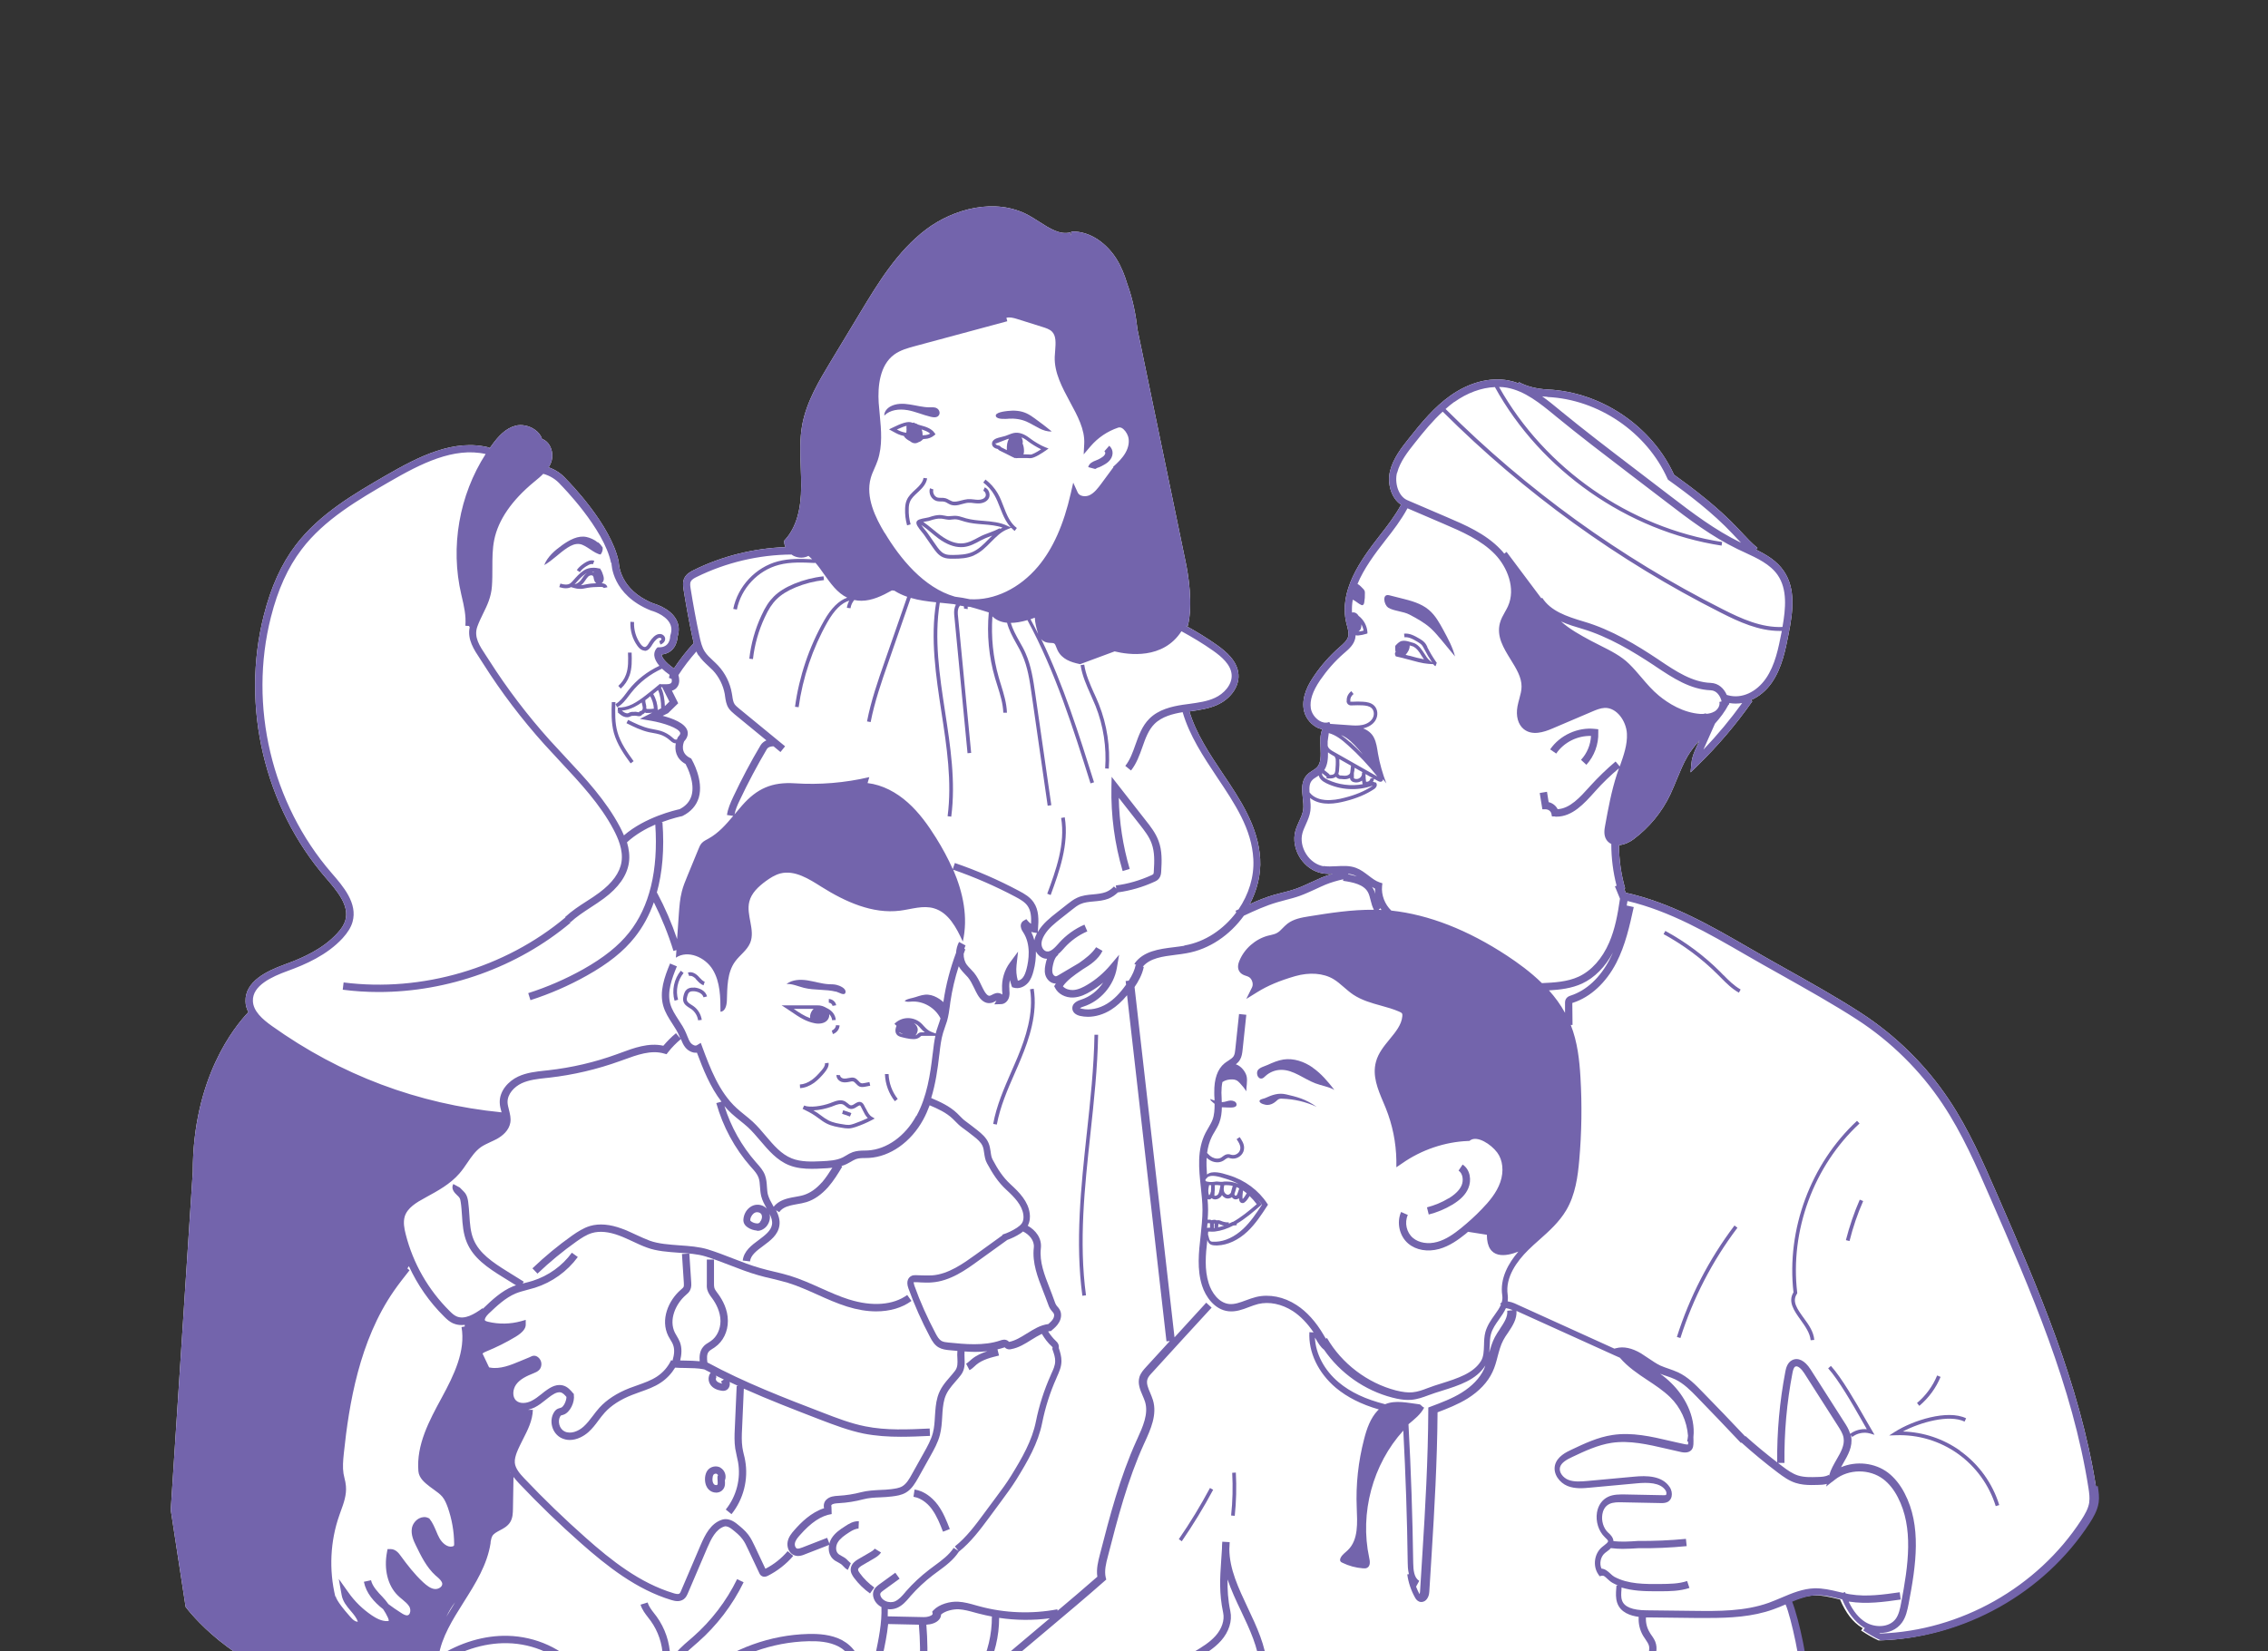 <?xml version="1.0" encoding="UTF-8"?>
<svg id="Layer_1" data-name="Layer 1" xmlns="http://www.w3.org/2000/svg" viewBox="0 0 206 150">
  <rect x="0" y="0" width="206" height="150" fill="#333333" stroke="none"/>
  <defs>
    <style>
      .cls-1 {
        fill: #fff;
      }

      .cls-2 {
        fill: #7364ac;
      }
    </style>
  </defs>
  <g>
    <path class="cls-1" d="m85.65,139.12l.62-.24c-.29-.74-.59-1.51-1.08-2.18-.58-.78-1.33-1.29-2.12-1.41l-.1.66c.83.13,1.42.77,1.69,1.15.44.6.73,1.33,1,2.03Z"/>
    <path class="cls-1" d="m79.41,144.2c-.5-.36-.94-.79-1.3-1.28-.08-.11-.18-.25-.17-.36.01-.14.23-.29.42-.4l.98-.57c.22-.13.5-.29.68-.57l-.57-.35c-.09.14-.28.25-.45.35l-.98.57c-.23.13-.71.41-.75.92-.03.32.14.59.3.81.41.55.9,1.03,1.45,1.42l.39-.54Z"/>
    <path class="cls-1" d="m77.13,139.19c.29-.19.59-.34.85-.34l.03-.67c-.51-.03-.95.26-1.24.45-.49.31-.95.63-1.25,1.12-.32.53-.38,1.33.11,1.83.15.16.34.26.5.34.12.07.23.13.32.2.04.04.08.08.13.13.11.12.24.26.43.35l.27-.61c-.06-.03-.13-.1-.21-.18-.06-.06-.11-.12-.18-.18-.14-.13-.3-.21-.44-.29-.13-.07-.26-.14-.34-.23-.24-.25-.2-.71-.01-1.02.22-.36.6-.62,1.03-.9Z"/>
    <path class="cls-1" d="m77.15,118.05c-.89-.28-1.76-.67-2.61-1.05-.89-.4-1.81-.81-2.77-1.11-.5-.15-1.01-.28-1.5-.39-.4-.1-.81-.19-1.21-.31-.85-.24-1.7-.57-2.52-.89-.72-.28-1.47-.57-2.24-.81-.78-.24-1.7-.31-2.59-.37-.94-.07-1.92-.14-2.69-.42-.42-.16-.84-.35-1.25-.54-.41-.19-.83-.39-1.27-.55-1.1-.41-2.07-.49-2.9-.25-.61.18-1.14.53-1.63.87-1.27.9-2.48,1.9-3.61,2.98l.46.48c1.1-1.05,2.29-2.03,3.53-2.91.44-.31.91-.63,1.43-.78.69-.2,1.52-.12,2.48.24.41.15.82.35,1.22.53.42.2.85.4,1.3.56.86.32,1.88.39,2.87.46.89.06,1.73.12,2.44.34.74.23,1.48.52,2.19.79.83.32,1.69.66,2.58.91.41.12.82.22,1.23.31.48.12.98.24,1.46.38.92.28,1.82.69,2.7,1.08.86.39,1.76.79,2.68,1.08.92.29,1.82.44,2.65.44,1.24,0,2.35-.32,3.21-.95l-.39-.54c-1.26.92-3.18,1.07-5.27.41Z"/>
    <path class="cls-1" d="m65.44,133.31c-.39-.22-.93-.1-1.19.27-.11.16-.18.36-.21.61-.04.46.08.86.34,1.12.17.17.41.27.66.27.03,0,.05,0,.08,0,.24-.02.44-.13.57-.31.19-.26.17-.55.15-.79,0,0,0,0,0-.01h0c.17-.41-.01-.93-.4-1.15Z"/>
    <path class="cls-1" d="m67.55,143.73l-.6-.29c-.96,1.98-2.35,3.79-4,5.24l-.3.26c-.61.52-1.24,1.06-1.64,1.77-.1-.11-.14-.16-.14-.24-.03-1.29-.47-2.58-1.23-3.63-.07-.1-.15-.2-.23-.3-.25-.32-.48-.63-.59-.98l-.64.2c.14.46.43.83.7,1.18.07.1.15.19.22.29.68.94,1.07,2.1,1.1,3.26,0,.37.23.58.39.74.09.09.16.16.21.25l.35.69.26-.73c.28-.8.99-1.41,1.67-2l.3-.26c1.72-1.51,3.16-3.39,4.16-5.45Z"/>
    <path class="cls-1" d="m76.52,149c-1.03-.55-2.2-.6-3.11-.58-3.44.09-6.82,1.31-9.52,3.43l.41.52c2.59-2.04,5.83-3.21,9.12-3.29.83-.02,1.89.02,2.78.5.85.46,1.38,1.33,1.3,2.12l.66.07c.12-1.23-.74-2.28-1.65-2.77Z"/>
    <path class="cls-1" d="m103.81,87.81l-.09-.02c.65-.78,1.79-.93,2.99-1.08.33-.04.65-.08.97-.14,2.1-.36,3.97-1.67,5.22-3.41.98-.46,1.99-.92,3.03-1.22.25-.07.51-.14.77-.21.42-.11.85-.22,1.27-.37.48-.17.94-.39,1.39-.59.31-.15.63-.29.95-.43.52-.21,1.07-.37,1.62-.49l-.02.14c.88.13,1.86.32,2.25,1.02.12.21.18.47.25.74"/>
    <path class="cls-1" d="m119.23,96.97c-.77-.54-1.73-.87-2.66-.73-.5.08-.97.28-1.43.49-.45.21-1.09.28-.94.92.04.17.19.34.37.32.15,0,.26-.13.37-.23.39-.36.91-.56,1.44-.56,1.11,0,2.04.82,3.08,1.22.57.22,1.2.3,1.74.6-.58-.74-1.19-1.48-1.97-2.02Z"/>
    <path class="cls-1" d="m114.9,99.75c-.12.05-.49.1-.5.26-.01.24.55.36.7.36.29,0,.56-.13.78-.32.1-.09.2-.19.32-.23.08-.03.16-.02.25-.02,1.08.03,2.16.28,3.14.74-1.03-.73-1.79-.9-2.76-1.13-.72-.17-1.29.05-1.93.34Z"/>
    <path class="cls-1" d="m131.57,108.85c-.61.37-1.27.64-1.96.82l.16.65c.75-.19,1.47-.49,2.14-.89.75-.45,1.23-.94,1.46-1.51.29-.68.2-1.66-.52-2.14l-.37.55c.4.27.46.9.28,1.33-.18.43-.57.82-1.19,1.2Z"/>
    <path class="cls-1" d="m112.15,137.7c.14-1.3.17-2.63.1-3.94l-.33.02c.07,1.29.04,2.6-.1,3.88l.33.03Z"/>
    <path class="cls-1" d="m109.9,135.16c-.85,1.59-1.8,3.16-2.83,4.65l.27.19c1.03-1.5,1.99-3.07,2.85-4.68l-.29-.16Z"/>
    <path class="cls-1" d="m111.66,140.72c.01-.21.02-.42.03-.64l-.67-.04c-.02.22-.03.44-.03.65-.02.36-.04.71-.07,1.05-.11,1.6-.2,2.97.18,4.76.14.67-.12,1.45-.69,2.09-.54.61-1.28,1.05-2,1.48l-3.13,1.85.34.57,3.13-1.85c.76-.45,1.54-.91,2.16-1.61.71-.8,1.03-1.8.84-2.68-.22-1.05-.27-1.97-.25-2.88.33.98.78,1.94,1.23,2.88.77,1.63,1.57,3.31,1.7,5.06l.67-.05c-.14-1.87-.96-3.61-1.76-5.3-.85-1.81-1.67-3.52-1.68-5.35Z"/>
    <path class="cls-1" d="m190.37,135.01c-1.47-9.3-5.28-18.04-8.96-26.49-1.28-2.93-2.59-5.95-4.41-8.66-2.07-3.1-4.81-5.8-7.94-7.83-2.18-1.42-4.64-2.79-7.01-4.12-1.07-.6-2.12-1.19-3.13-1.78-3.52-2.04-7.17-4.14-11.25-5.04l-.15-.36.09-.03c-.37-1.28-.55-2.6-.56-3.93.48-.04.97-.27,1.31-.53,1.43-1.06,2.59-2.47,3.35-4.07.23-.49.42-.96.61-1.42.29-.7.56-1.37.96-2.06.3-.51.68-.98,1.08-1.43l-.29.64c-.18.4-.38.86-.43,1.36l-.09.9.65-.63c1.83-1.78,3.5-3.74,4.96-5.83l-.14-.1c.73-.31,1.41-.86,1.93-1.62.91-1.33,1.23-2.97,1.51-4.41.39-2,.67-4.08-.44-5.7-.62-.91-1.55-1.47-2.52-1.94l.13-.16c-.53-.43-1.01-.95-1.47-1.44l-.28-.3c-1.83-1.95-4.06-3.64-5.83-4.91-2.02-4.41-6.61-7.51-11.46-7.74-.99-.05-1.93-.28-2.63-.67l-.05.1c-.3-.11-.61-.2-.94-.26-1.69-.3-3.56.2-5.26,1.41-1.44,1.03-2.56,2.37-3.76,3.89-.62.78-1.4,1.76-1.69,2.92-.27,1.06.05,2.45,1,3.08-.55,1.01-1.27,1.94-1.91,2.76-1.84,2.34-3.75,5.08-3.07,7.96.02.09.05.18.07.27.09.35.18.68.11.97-.09.36-.43.66-.76.95l-.06.05c-.86.76-1.63,1.62-2.28,2.58-.5.73-1.13,1.83-.95,3.02.1.66.53,1.28,1.12,1.62.19.11.38.18.57.22-.21.49-.19,1.11-.16,1.67.03.72.06,1.4-.34,1.8-.1.1-.23.18-.37.27-.17.11-.35.22-.51.39-.56.59-.47,1.39-.39,2.1.04.36.08.74.04,1.06-.05.35-.2.69-.36,1.04-.13.28-.26.58-.35.89-.22.8-.06,1.69.42,2.45.49.76,1.23,1.27,2.04,1.41.31.05.63.06.93.04-.35.1-.69.21-1.02.35-.33.14-.66.29-.98.44-.43.2-.88.41-1.33.57-.39.14-.81.25-1.22.35-.26.07-.53.14-.79.21-.76.22-1.49.52-2.2.84.67-1.26,1.03-2.68.95-4.11-.16-2.92-1.81-5.39-3.42-7.78-1.19-1.78-2.41-3.62-3.01-5.62,0,0,.01,0,.02,0,.86-.12,1.74-.24,2.55-.61,1-.46,1.97-1.49,1.89-2.73-.08-1.21-1.09-2.07-1.96-2.69-.91-.64-1.85-1.22-2.83-1.75l.18.04c.51-1.99.04-4.75-.19-5.84l-4.37-21.09c-.14-1.23-.41-2.75-.94-4.18-.23-.77-.53-1.54-.96-2.23-.78-1.25-2.25-2.57-4.12-2.51v.33s0,0-.02,0l-.06-.25c-.96.24-1.87-.35-2.84-.97-.32-.2-.63-.41-.95-.58-3.05-1.66-6.87-.56-9.3,1.27-2.63,1.98-4.4,4.92-5.97,7.52l-2.71,4.49c-1.03,1.71-2.2,3.64-2.59,5.77-.23,1.28-.18,2.59-.13,3.86.02.55.04,1.1.04,1.65,0,2.22-.48,3.81-1.45,4.89l-.09.1v.13c0,.16.05.32.11.46-2.88.1-5.74.81-8.32,2.08-.32.16-.68.36-.86.73-.18.37-.11.78-.07,1.06.23,1.43.49,2.87.79,4.28.04.2.09.39.13.57-.66.71-1.26,1.49-1.8,2.3-.91-.64-1.08-1.06-1.11-1.21,0-.02,0-.05,0-.06,1.09-.11,1.42-1.05,1.44-1.6.18-.57.14-1.11-.13-1.59-.58-1.06-2.06-1.44-2.08-1.45-3.07-1.23-3.12-3.59-3.13-3.76-.68-3.39-4.59-7.34-4.74-7.49-.44-.52-1-.89-1.63-1.11.09-.14.17-.29.23-.46.18-.49.12-1.1-.15-1.55-.17-.28-.41-.48-.68-.57-.1-.33-.34-.63-.68-.86-.51-.35-1.19-.48-1.72-.34-.92.24-1.56.97-2.07,1.65-.11.15-.22.31-.33.46l.03-.12c-3.21-.83-6.4.79-9.41,2.53-2.84,1.64-6.05,3.5-8.2,6.34-1.29,1.7-2.24,3.79-2.89,6.37-2.1,8.26.06,17.4,5.64,23.85,1.01,1.17,2.15,2.49,1.77,3.84-.11.38-.34.77-.75,1.2-1.33,1.45-3.22,2.26-4.71,2.8-1.71.62-3.66,1.56-3.61,3.37,0,.36.11.68.26.98-1.26,1.32-5.05,5.97-5.05,14.51l-2,30.68v.04s1.35,8.79,1.35,8.79l.05.07c.17.22,4.16,5.45,10.87,6.8l.05-.26c1.07.33,2.2.59,3.39.75v.18h132.91l-.25-1.2c.31-.74-.68-5.29-1.29-6.8.75-.31,1.48-.56,2.25-.58.66-.02,1.31.14,1.99.3.1.02.2.05.3.07.51,1.21,1.15,2.05,1.96,2.55.03.02.07.03.1.05l-.15.22c.5.33.99.62,1.52.87l.07.03h.08c7.53-.23,14.77-4.3,18.88-10.61.35-.54.73-1.17.84-1.91.07-.49,0-.99-.08-1.49Z"/>
  </g>
  <g>
    <path class="cls-2" d="m51.53,49.76c.34-.22.72-.4,1.12-.34.59.08,1.31.87,1.9.95.14-.18.22-.41.19-.64-.12-.16-.29-.43-.48-.49v.02c-.15-.15-.34-.24-.53-.33-.15-.06-.29-.12-.45-.15-.78-.17-1.56.27-2.21.73-.67.48-1.34,1.05-1.64,1.82.76-.43,1.36-1.09,2.1-1.57Z"/>
    <path class="cls-2" d="m53.3,51.41c.25-.16.43-.21.56-.16l.12-.31c-.32-.12-.65.05-.87.19-.23.15-.52.36-.72.65l.27.19c.17-.25.43-.43.63-.56Z"/>
    <path class="cls-2" d="m54.51,51.64h-.07c-.32-.08-.92-.15-1.41.17-.38.25-.69.6-.98.93-.08.1-.17.19-.27.26-.21.13-.5.13-.88.01l-.1.32c.43.14.79.14,1.07,0l.27.08c.17.05.35.08.52.08.05,0,.1,0,.16,0,.13-.01.25-.04.37-.06l.15-.03c.37-.07.77-.08,1.15-.09.09,0,.18,0,.25.02.05.02.09.05.1.08l.33-.07c-.03-.15-.15-.28-.32-.33-.07-.02-.14-.03-.2-.03.08-.06.14-.16.17-.25.05-.17.01-.34-.04-.49-.04-.14-.11-.34-.23-.52l-.04-.06Zm-.57.27s-.02.04-.03.06c-.05-.02-.1-.04-.15-.04-.02,0-.03,0-.05,0h0c.08-.01.16-.01.24-.01Zm-1.75,1.17s.07-.08.1-.11c.28-.32.57-.64.92-.87.04-.02.07-.04.11-.06-.04.02-.08.05-.11.08-.13.11-.22.25-.31.38-.05.08-.1.15-.16.22-.14.17-.34.3-.55.36Zm1.09-.01l-.15.03c-.11.02-.22.05-.34.06,0,0-.01,0-.02,0,.09-.07.17-.14.23-.22.07-.08.12-.17.18-.25.08-.12.16-.23.25-.32.08-.07.18-.11.28-.11,0,0,.02,0,.02,0,.05,0,.1.02.13.06.04.05.06.13.07.22l.02.09c.04.16.11.28.21.35-.29.01-.59.03-.88.09Z"/>
    <path class="cls-2" d="m58.54,59.12s.04,0,.07,0c.31-.04.48-.32.62-.54l.02-.04c.11-.18.23-.33.36-.45.11-.1.21-.15.3-.16.07,0,.16.04.17.1.01.08-.09.17-.2.21l.11.31c.24-.09.47-.31.42-.59-.05-.25-.3-.39-.52-.37-.17.01-.33.09-.5.24-.15.14-.29.31-.42.52l-.02.04c-.11.18-.22.36-.37.38-.16.01-.31-.15-.41-.29-.41-.57-.61-1.28-.58-1.98l-.33-.02c-.04.78.18,1.56.64,2.19.25.34.48.43.66.43Z"/>
    <path class="cls-2" d="m57.17,61.39c.25-.69.22-1.44.2-2.11h-.33c.02.68.05,1.37-.18,1.99-.14.4-.39.75-.7,1.03l.22.25c.36-.32.63-.72.79-1.17Z"/>
    <path class="cls-2" d="m57.28,69.34l.27-.2c-.59-.81-1.2-1.68-1.47-2.65-.23-.83-.22-1.68-.18-2.71h-.33c-.03.82-.07,1.85.19,2.8.29,1.03.91,1.93,1.52,2.76Z"/>
    <path class="cls-2" d="m75.94,90.07c.26.07.8.45.86.05.05-.36-.56-.6-.82-.66-.23-.06-.47-.05-.71-.06-.66-.04-1.29-.25-1.94-.35-.65-.1-1.37-.07-1.89.33.54-.03,1.06.22,1.58.35.96.24,1.96.11,2.92.35Z"/>
    <path class="cls-2" d="m84.65,137.1c.44.6.73,1.33,1,2.03l.62-.24c-.29-.74-.59-1.51-1.08-2.18-.58-.78-1.33-1.29-2.12-1.41l-.1.66c.83.13,1.42.77,1.69,1.15Z"/>
    <path class="cls-2" d="m79.41,144.2c-.5-.36-.94-.79-1.3-1.28-.08-.11-.18-.25-.17-.36.01-.14.23-.29.42-.4l.98-.57c.22-.13.5-.29.68-.57l-.57-.35c-.09.14-.28.25-.45.35l-.98.57c-.23.13-.71.41-.75.92-.03.32.14.59.3.81.41.55.9,1.03,1.45,1.42l.39-.54Z"/>
    <path class="cls-2" d="m77.13,139.19c.29-.19.59-.34.85-.34l.03-.67c-.51-.03-.95.26-1.24.45-.49.31-.95.63-1.25,1.12-.32.53-.38,1.33.11,1.83.15.16.34.26.5.34.12.07.23.13.32.2.04.04.08.08.13.13.11.12.24.26.43.35l.27-.61c-.06-.03-.13-.1-.21-.18-.06-.06-.11-.12-.18-.18-.14-.13-.3-.21-.44-.29-.13-.07-.26-.14-.34-.23-.24-.25-.2-.71-.01-1.02.22-.36.6-.62,1.03-.9Z"/>
    <path class="cls-2" d="m77.15,118.05c-.89-.28-1.76-.67-2.61-1.05-.89-.4-1.81-.81-2.77-1.11-.5-.15-1.01-.28-1.5-.39-.4-.1-.81-.19-1.21-.31-.85-.24-1.7-.57-2.52-.89-.72-.28-1.47-.57-2.24-.81-.78-.24-1.7-.31-2.59-.37-.94-.07-1.92-.14-2.69-.42-.42-.16-.84-.35-1.25-.54-.41-.19-.83-.39-1.27-.55-1.1-.41-2.07-.49-2.9-.25-.61.18-1.14.53-1.63.87-1.27.9-2.48,1.9-3.61,2.98l.46.48c1.1-1.05,2.29-2.03,3.53-2.91.44-.31.91-.63,1.43-.78.69-.2,1.52-.12,2.48.24.41.15.82.35,1.22.53.42.2.85.4,1.3.56.86.32,1.88.39,2.87.46.89.06,1.73.12,2.44.34.74.23,1.48.52,2.19.79.83.32,1.69.66,2.58.91.41.12.82.22,1.23.31.48.12.98.24,1.46.38.92.28,1.82.69,2.7,1.08.86.39,1.76.79,2.68,1.08.92.29,1.82.44,2.65.44,1.24,0,2.35-.32,3.21-.95l-.39-.54c-1.26.92-3.18,1.07-5.27.41Z"/>
    <path class="cls-2" d="m65.44,133.31c-.39-.22-.93-.1-1.19.27-.11.16-.18.36-.21.61-.04.46.08.86.34,1.12.17.17.41.27.66.27.03,0,.05,0,.08,0,.24-.02.44-.13.57-.31.19-.26.17-.55.15-.79,0,0,0,0,0-.01h0c.17-.41-.01-.93-.4-1.15Zm-.25.71c-.04.17-.02.34-.01.49.01.15.02.29-.02.35-.02.03-.06.04-.09.04-.08,0-.16-.02-.21-.07-.12-.11-.17-.33-.14-.58.01-.13.04-.23.08-.29.05-.06.13-.1.21-.1.04,0,.08,0,.11.03.05.03.09.08.11.14h-.04Z"/>
    <path class="cls-2" d="m67.55,143.73l-.6-.29c-.96,1.98-2.35,3.79-4,5.24l-.3.26c-.61.52-1.24,1.06-1.64,1.77-.1-.11-.14-.16-.14-.24-.03-1.29-.47-2.58-1.23-3.63-.07-.1-.15-.2-.23-.3-.25-.32-.48-.63-.59-.98l-.64.2c.14.46.43.83.7,1.18.07.1.15.19.22.29.68.94,1.07,2.1,1.1,3.26,0,.37.23.58.39.74.09.09.16.16.21.25l.35.69.26-.73c.28-.8.99-1.41,1.67-2l.3-.26c1.72-1.51,3.16-3.39,4.16-5.45Z"/>
    <path class="cls-2" d="m76.52,149c-1.03-.55-2.2-.6-3.11-.58-3.44.09-6.82,1.31-9.52,3.43l.41.52c2.59-2.04,5.83-3.21,9.12-3.29.83-.02,1.89.02,2.78.5.85.46,1.38,1.33,1.3,2.12l.66.07c.12-1.23-.74-2.28-1.65-2.77Z"/>
    <path class="cls-2" d="m190.37,135.01c-1.47-9.3-5.28-18.04-8.96-26.49-1.28-2.93-2.59-5.95-4.41-8.66-2.07-3.1-4.81-5.8-7.94-7.83-2.18-1.42-4.64-2.79-7.01-4.12-1.07-.6-2.12-1.19-3.13-1.78-3.52-2.04-7.17-4.14-11.25-5.04l-.15-.36.09-.03c-.37-1.28-.55-2.6-.56-3.93.48-.04.97-.27,1.31-.53,1.43-1.06,2.59-2.47,3.35-4.07.23-.49.42-.96.61-1.42.29-.7.56-1.37.96-2.06.3-.51.68-.98,1.08-1.43l-.29.64c-.18.4-.38.86-.43,1.36l-.09.9.65-.63c1.83-1.78,3.5-3.74,4.96-5.83l-.14-.1c.73-.31,1.41-.86,1.93-1.62.91-1.33,1.23-2.97,1.51-4.41.39-2,.67-4.08-.44-5.7-.62-.91-1.55-1.47-2.52-1.94l.13-.16c-.53-.43-1.01-.95-1.47-1.44l-.28-.3c-1.83-1.95-4.06-3.64-5.83-4.91-2.02-4.41-6.61-7.51-11.46-7.74-.99-.05-1.93-.28-2.63-.67l-.05.1c-.3-.11-.61-.2-.94-.26-1.69-.3-3.56.2-5.26,1.41-1.44,1.03-2.56,2.37-3.76,3.89-.62.78-1.4,1.76-1.69,2.92-.27,1.06.05,2.45,1,3.08-.55,1.01-1.27,1.94-1.91,2.76-1.84,2.34-3.75,5.08-3.07,7.96.02.09.05.18.07.27.09.35.18.68.11.97-.09.36-.43.66-.76.95l-.06.05c-.86.76-1.63,1.62-2.28,2.58-.5.73-1.13,1.83-.95,3.02.1.66.53,1.28,1.12,1.62.19.11.38.18.57.22-.21.49-.19,1.11-.16,1.67.03.72.06,1.4-.34,1.8-.1.1-.23.18-.37.27-.17.11-.35.22-.51.39-.56.59-.47,1.39-.39,2.1.04.36.08.74.04,1.06-.05.35-.2.69-.36,1.04-.13.28-.26.58-.35.89-.22.8-.06,1.69.42,2.45.49.76,1.23,1.27,2.04,1.41.31.05.63.06.93.04-.35.1-.69.21-1.02.35-.33.14-.66.29-.98.44-.43.2-.88.41-1.33.57-.39.14-.81.25-1.22.35-.26.07-.53.14-.79.21-.76.22-1.49.52-2.2.84.67-1.26,1.03-2.68.95-4.11-.16-2.92-1.81-5.39-3.42-7.78-1.19-1.78-2.41-3.62-3.01-5.62,0,0,.01,0,.02,0,.86-.12,1.74-.24,2.55-.61,1-.46,1.97-1.49,1.89-2.73-.08-1.21-1.09-2.07-1.96-2.69-.91-.64-1.85-1.22-2.83-1.75l.18.04c.51-1.99.04-4.75-.19-5.84l-4.37-21.09c-.14-1.23-.41-2.75-.94-4.18-.23-.77-.53-1.54-.96-2.23-.78-1.25-2.25-2.57-4.12-2.51v.33s0,0-.02,0l-.06-.25c-.96.24-1.87-.35-2.84-.97-.32-.2-.63-.41-.95-.58-3.05-1.66-6.87-.56-9.3,1.27-2.63,1.98-4.4,4.92-5.97,7.52l-2.71,4.49c-1.03,1.71-2.2,3.64-2.59,5.77-.23,1.28-.18,2.59-.13,3.86.02.55.04,1.1.04,1.65,0,2.22-.48,3.81-1.45,4.89l-.09.1v.13c0,.16.05.32.11.46-2.88.1-5.74.81-8.32,2.08-.32.16-.68.36-.86.73-.18.37-.11.78-.07,1.06.23,1.43.49,2.87.79,4.28.04.2.09.39.13.57-.66.71-1.26,1.49-1.8,2.3-.91-.64-1.08-1.06-1.11-1.21,0-.02,0-.05,0-.06,1.09-.11,1.42-1.05,1.44-1.6.18-.57.14-1.11-.13-1.59-.58-1.06-2.06-1.44-2.08-1.45-3.07-1.23-3.12-3.59-3.13-3.76-.68-3.39-4.59-7.34-4.74-7.49-.44-.52-1-.89-1.63-1.11.09-.14.17-.29.23-.46.18-.49.12-1.1-.15-1.55-.17-.28-.41-.48-.68-.57-.1-.33-.34-.63-.68-.86-.51-.35-1.19-.48-1.72-.34-.92.24-1.56.97-2.07,1.65-.11.15-.22.31-.33.46l.03-.12c-3.21-.83-6.4.79-9.41,2.53-2.84,1.64-6.05,3.5-8.2,6.34-1.29,1.7-2.24,3.79-2.89,6.37-2.1,8.26.06,17.4,5.64,23.85,1.01,1.17,2.15,2.49,1.77,3.84-.11.38-.34.77-.75,1.2-1.33,1.45-3.22,2.26-4.71,2.8-1.71.62-3.66,1.56-3.61,3.37,0,.36.11.68.26.98-1.26,1.32-5.05,5.97-5.05,14.51l-2,30.68v.04s1.35,8.79,1.35,8.79l.05.07c.17.22,4.16,5.45,10.87,6.8l.05-.26c3.16.98,6.89,1.35,11.02.26l.4-1.17.38-.27c1.98-1.42,4.28-2.18,6.47-2.13,2.38.05,4.65,1.08,6.06,2.76l.51-.43c-1.54-1.82-3.99-2.94-6.56-3-2.12-.05-4.32.61-6.27,1.85.28-1.74,1.26-3.3,2.29-4.93,1.05-1.66,2.13-3.38,2.43-5.35v-.09c.04-.2.07-.38.15-.53.12-.23.4-.37.69-.53.33-.17.7-.37.93-.73.25-.39.25-.86.26-1.2l.05-2.92c.15.2.33.39.5.58,1.78,1.88,3.67,3.71,5.61,5.42,2.4,2.12,5.06,4.22,8.23,5.18.17.05.37.1.56.1s.39-.05.57-.18c.2-.15.3-.38.37-.54l1.76-4.12c.35-.81.78-1.7,1.55-1.94.18-.06.44.04.7.25.34.27.69.55.94.89.21.27.36.6.51.92l1.03,2.18c.03.07.1.21.26.28.22.1.41,0,.49-.03.88-.44,1.69-1.07,2.33-1.82l-.51-.43c-.55.65-1.24,1.2-2.02,1.6l-.97-2.06c-.16-.33-.33-.7-.58-1.03-.3-.4-.69-.71-1.06-1.01-.45-.36-.92-.49-1.32-.36-1.04.33-1.55,1.37-1.96,2.32l-1.76,4.12c-.04.1-.09.22-.16.27-.12.1-.43,0-.53-.03-3.05-.92-5.64-2.96-7.98-5.04-1.92-1.7-3.8-3.51-5.57-5.38-.43-.45-.82-.91-.87-1.43-.03-.32.08-.65.17-.91.16-.41.37-.82.57-1.22.43-.84.87-1.7.9-2.68h-.43c.21-.06.41-.13.58-.21.38-.19.71-.45,1.02-.7.18-.14.35-.28.53-.4.15-.1.36-.23.57-.27.1-.02.19-.02.27,0,.18.05.34.21.51.41,0,.36-.26.91-.5.98l-.07.02c-.11.03-.24.07-.36.16-.09.07-.15.16-.19.22-.24.37-.3.85-.18,1.3.12.46.42.84.81,1.04.26.13.52.19.79.19.65,0,1.27-.34,1.69-.71.36-.32.65-.7.92-1.07.18-.24.37-.49.57-.71.59-.65,1.43-1.19,2.48-1.6.23-.09.47-.17.7-.26.65-.23,1.32-.46,1.91-.86.53-.35.97-.82,1.3-1.36.27.02.58.03.91.03.56.01,1.2.02,1.63.11l.13.03c.18.1.37.2.56.29-.07.08-.12.17-.15.28-.08.26-.04.55.1.77.24.39.68.53,1,.58.05,0,.11.02.17.02.07,0,.15-.01.24-.04.26-.1.41-.39.37-.69,0-.03-.02-.05-.02-.08.26.12.52.24.78.36h-.13s-.17,3.87-.17,3.87c-.03.59-.05,1.21.04,1.82.04.23.09.46.14.69.04.17.08.34.11.51.28,1.52-.14,3.14-1.11,4.34l.52.42c1.09-1.35,1.55-3.17,1.24-4.88-.03-.18-.07-.36-.12-.54-.05-.21-.1-.43-.13-.64-.08-.55-.06-1.13-.03-1.69l.16-3.65c2.3,1.03,4.65,1.93,6.95,2.82,1.26.48,2.57.98,3.93,1.26,1.12.22,2.25.29,3.38.29.89,0,1.78-.04,2.65-.08l-.03-.67c-1.94.09-3.94.19-5.86-.2-1.31-.26-2.58-.75-3.82-1.23-3.52-1.35-7.15-2.75-10.51-4.57-.05-.37-.07-.76.13-.99.09-.1.22-.18.36-.27.07-.04.15-.09.21-.14.72-.5,1.17-1.41,1.16-2.38,0-1.03-.48-1.89-.88-2.44l-.07-.09c-.12-.17-.24-.32-.28-.48-.03-.11-.03-.25-.03-.4v-2.16s-.65,0-.65,0v2.17c-.01.17-.01.37.04.57.08.28.24.51.39.71l.06.08c.34.47.74,1.2.75,2.05,0,.75-.33,1.45-.87,1.82-.06.04-.12.08-.18.12-.17.1-.37.22-.52.41-.33.38-.35.89-.32,1.31-.4-.04-.85-.05-1.29-.06-.16,0-.33,0-.48-.01.12-.5.19-1.11-.03-1.68-.08-.2-.18-.37-.28-.54-.06-.1-.12-.2-.17-.3-.58-1.16.06-2.62,1-3.43.13-.11.3-.25.39-.46.12-.25.1-.51.09-.7l-.17-2.6-.67.04.17,2.6c0,.13.02.28-.02.38-.04.08-.13.16-.26.27-1.12.97-1.87,2.72-1.13,4.2.06.12.13.23.2.35.09.15.18.29.23.44.15.38.13.85-.05,1.45l-.12-.05c-.29.61-.73,1.12-1.29,1.49-.53.35-1.13.56-1.77.79-.24.09-.48.17-.72.26-1.15.45-2.07,1.05-2.73,1.77-.22.24-.42.51-.61.76-.27.36-.53.69-.84.97-.46.42-1.18.71-1.73.43-.22-.11-.4-.34-.47-.62-.07-.28-.04-.56.1-.77.03-.04.04-.05.04-.05.02-.01.08-.03.13-.04l.1-.03c.62-.2,1.05-1.17.95-1.8v-.09s-.07-.07-.07-.07c-.21-.25-.49-.59-.91-.7-.18-.05-.37-.05-.57-.02-.33.06-.61.23-.82.37-.2.13-.39.28-.57.43-.3.24-.59.46-.91.62-.43.22-1.03.29-1.38-.02-.39-.35-.32-1.04-.01-1.47.36-.5.98-.78,1.58-1.02.17-.07.38-.15.54-.33.13-.16.19-.37.17-.58-.02-.21-.13-.41-.29-.54-.31-.25-.57-.11-.71-.04-.03.02-.07.04-.11.05l-.87.36c-.79.33-1.78.74-2.7.56-.04,0-.06-.01-.06-.01,0-.01-.03-.05-.04-.07l-.52-1.1s-.03-.07-.04-.08c0,0,.03-.08.31-.19.93-.38,1.84-.83,2.7-1.35.61-.37.92-.74.91-1.1v-.43s-.42.12-.42.12c-.98.27-2.02.29-3.01.05-.07-.02-.23-.06-.27-.12-.07-.09.07-.36.32-.6.75-.71,1.52-1.45,2.47-1.85.34-.14.7-.23,1.07-.33.23-.06.46-.12.68-.19,1.55-.49,2.93-1.48,3.89-2.79l-.54-.39c-.87,1.2-2.14,2.1-3.55,2.55-.21.07-.43.12-.65.18-.09.02-.18.05-.27.07l.1-.17-1.48-.92c-1.37-.85-2.55-1.66-3.07-2.89-.29-.69-.34-1.45-.39-2.25-.03-.4-.05-.81-.11-1.22-.04-.26-.1-.53-.27-.76-.07-.09-.17-.19-.26-.28-.08-.08-.21-.2-.23-.23l-.59-.32c-.24.45.13.81.35,1.02.07.07.14.13.19.2.09.11.12.29.14.45.06.38.08.78.11,1.17.05.82.11,1.67.44,2.46.59,1.42,1.86,2.29,3.34,3.2l1.13.7c-.1.03-.2.06-.29.1-1.06.44-1.92,1.26-2.67,1.98-.02.02-.03.03-.04.05l-.04-.05c-.76.55-1.64,1.07-2.37.74-.23-.1-.43-.29-.62-.48-1.94-1.92-3.32-4.33-3.99-6.97-.14-.54-.24-1.11-.09-1.62.24-.78,1.05-1.27,1.85-1.7l.07-.04c1.08-.59,2.21-1.2,3.04-2.16.27-.31.5-.64.72-.97.38-.56.74-1.08,1.25-1.44.25-.17.53-.3.83-.44.21-.1.42-.19.62-.3.48-.27,1.08-.74,1.21-1.47.07-.41-.03-.79-.12-1.16-.06-.23-.12-.46-.13-.67-.03-.78.62-1.44,1.28-1.75.67-.31,1.46-.4,2.22-.48l.29-.03c2.19-.25,4.36-.76,6.43-1.51l.31-.11c1.23-.45,2.51-.92,3.69-.57l.22.06.14-.18c.34-.44.74-.84,1.17-1.2.1.27.21.54.41.78.24.29.65.51,1.04.46.56,1.5,1.2,3.11,2.23,4.45l-.47.13c.59,2.12,1.67,4.12,3.12,5.77l.09.1c.26.29.5.56.62.88.1.26.12.56.14.87.02.27.04.55.11.84.1.4.31.77.5,1.12-.3-.32-.8-.44-1.23-.28-.44.17-.78.59-.87,1.11-.02.1-.04.26.01.43.05.17.17.32.36.45.25.17.55.27.85.29v.02s.02,0,.03,0c.07,0,.14,0,.21-.02,0,0,0,0,.01,0h0c.2-.05.39-.16.55-.32.25-.26.39-.63.37-.98,0-.08-.02-.15-.03-.22.16.33.27.64.22.97-.09.57-.63.97-1.2,1.4-.64.47-1.36,1-1.46,1.87l.66.08c.07-.58.62-.98,1.2-1.41.66-.49,1.34-.99,1.47-1.84.08-.52-.09-.97-.3-1.4l.29.18c.18-.28.52-.49,1.02-.61.19-.05.39-.08.59-.12.29-.05.58-.1.87-.19.7-.22,1.35-.68,1.95-1.35.51-.58.91-1.24,1.29-1.87l-.09-.05c.17-.05.34-.11.5-.19.12-.06.23-.13.35-.19.17-.1.32-.19.48-.25.25-.09.54-.1.85-.1.11,0,.23,0,.34-.01,1.92-.11,3.81-1.44,4.92-3.47.23-.42.42-.86.59-1.31.76.32,1.52.67,2.1,1.23.1.09.18.18.26.26.17.17.34.35.59.53.35.25.7.52,1.04.79.35.27.67.55.82.9.08.19.11.4.14.63.05.31.09.63.26.93.51.94,1,1.71,1.76,2.41.72.66,1.42,1.38,1.54,2.26.04.3,0,.58-.13.77-.11.17-.29.3-.45.41-.41.27-.86.48-1.33.63l.02.05-2.45,1.77c-1.1.79-2.47,1.78-3.96,1.88-.3.02-.59,0-.91,0-.19,0-.37-.02-.56-.02-.14,0-.3,0-.45.1-.15.09-.48.38-.22,1.1.55,1.52,1.21,3.01,1.97,4.43.19.36.41.73.79.94.3.17.64.21.91.24.25.03.51.05.78.07-.02.24-.02.47,0,.69.02.44.03.79-.21,1.11-.16.21-.32.4-.48.58-.43.5-.88,1.01-1.11,1.8-.17.58-.2,1.18-.24,1.75-.03.54-.06,1.04-.19,1.53-.16.62-.49,1.21-.81,1.78l-1.1,1.97c-.22.4-.48.86-.87,1.09-.29.17-.65.21-1.01.26-.33.04-.66.06-1,.07-.56.03-1.14.06-1.7.2-.68.18-1.38.29-2.09.33-.36.02-.8.05-1.11.37-.19.19-.26.49-.19.76-1.18.38-2.1,1.3-2.71,2-.25.28-.52.62-.6,1.05-.09.48.12,1.07.64,1.24.1.03.2.05.3.05.25,0,.49-.09.65-.16l2.24-.87-.24-.62-2.24.87c-.19.07-.38.14-.5.1-.15-.05-.23-.3-.19-.48.05-.26.25-.51.45-.73,1.02-1.16,1.93-1.77,2.89-1.92l-.02-.64s-.03-.14,0-.18c.13-.14.41-.15.68-.17.75-.04,1.49-.16,2.21-.35.5-.13,1.01-.16,1.56-.18.35-.02.7-.03,1.05-.08.4-.05.85-.11,1.26-.35.55-.32.86-.89,1.12-1.34l1.1-1.97c.34-.61.69-1.23.87-1.93.14-.55.18-1.11.21-1.66.03-.56.07-1.1.21-1.61.19-.65.55-1.06.97-1.55.17-.19.34-.39.51-.61.39-.51.36-1.06.34-1.54,0-.21-.02-.41,0-.61.32.02.64.04.96.04.37,0,.74-.02,1.11-.06-.5.16-1,.37-1.43.73-.05.05-.11.09-.16.14-.12.1-.22.2-.34.26l.31.59c.19-.1.34-.24.47-.36.05-.04.09-.08.14-.13.57-.48,1.37-.67,2.07-.84l-.14-.56c.18-.04.36-.09.54-.15.03,0,.1-.04.11-.04.04.04.09.09.17.13.17.09.35.06.42.04.68-.12,1.27-.49,1.84-.85.32-.2.64-.39.95-.54.25.42.54.82.91,1.15.05.04.06.06.06.06,0,0,0,.03,0,.07l-.02.09.03.09c.13.37.24.7.23,1.02,0,.4-.18.78-.37,1.19l-.04.1c-.6,1.34-1.05,2.75-1.34,4.19-.35,1.75-1.26,3.32-2.24,4.91-.41.67-.89,1.32-1.37,1.96l-1.09,1.47c-.79,1.07-1.61,2.18-2.66,3.01l.33.41-.44-.28c-.42.65-1.06,1.12-1.74,1.62-.16.12-.32.24-.48.36-.77.59-1.48,1.25-2.12,1.98l-.08.1c-.28.33-.55.63-.89.79-.26.12-.6.11-.88-.02-.23-.11-.4-.28-.46-.49-.02-.08-.03-.14-.01-.19.03-.1.18-.21.29-.29l1.46-1.06-.39-.54-1.46,1.06c-.17.13-.44.32-.53.64-.05.17-.05.36.01.56.1.36.36.66.72.86.05,1.44-.25,2.88-.54,4.28-.12.57-.25,1.06-.59,1.35l.43.51c.54-.46.7-1.19.81-1.72.2-.94.4-1.9.5-2.88.93.02,1.86.04,2.79.06.12,1.38.14,2.78.06,4.15l.67.04c.08-1.39.06-2.8-.05-4.19.41-.02.91-.15,1.17-.48.11-.13.16-.29.17-.45.39-.33,1.09-.49,1.6-.47.49.03.97.16,1.47.3l.34.09c.42.11.84.2,1.26.28h-.06c.01,1.6-.37,3.2-1.09,4.63l.59.3c.76-1.49,1.16-3.15,1.16-4.82,1.52.23,3.08.24,4.6.04-.19.16-.37.31-.56.47-1.71,1.44-3.48,2.92-5.13,4.37l.44.5c1.63-1.44,3.4-2.93,5.11-4.36,1.71-1.44,3.48-2.92,5.12-4.37l.15-.13-.05-.19c-.14-.61.03-1.29.19-1.89.88-3.43,1.8-6.98,3.29-10.25l.06-.13c.54-1.18,1.15-2.52.75-3.84-.07-.22-.16-.44-.25-.66-.19-.44-.37-.86-.25-1.23.07-.23.26-.43.44-.62,1.79-1.97,3.59-3.93,5.39-5.89l-.49-.45c-.96,1.05-1.92,2.1-2.88,3.15l-3.63-31.82c.33-.48.69-1.11.84-1.83l-.09-.02c.65-.78,1.79-.93,2.99-1.08.33-.04.65-.08.97-.14,2.1-.36,3.97-1.67,5.22-3.41.98-.46,1.99-.92,3.03-1.22.25-.07.51-.14.77-.21.42-.11.85-.22,1.27-.37.48-.17.94-.39,1.39-.59.31-.15.63-.29.95-.43.52-.21,1.07-.37,1.62-.49l-.02.14c.88.13,1.86.32,2.25,1.02.12.21.18.47.25.74.07.29.15.59.3.87-2-.02-3.99.29-5.91.6-.61.1-1.37.22-1.95.67-.15.12-.29.26-.43.4-.17.18-.33.34-.52.44-.16.09-.36.14-.57.19-.09.02-.17.04-.26.06-1.13.31-2.12,1.17-2.57,2.26-.18.42-.17.76.02,1.02.16.23.41.31.6.37.05.02.11.04.16.06.17.07.3.22.37.42.07.19.07.4-.01.56l-.52,1.05,1-.62c.93-.58,2.02-1.04,3.44-1.45,1.29-.37,2.56-.28,3.48.27.33.2.62.45.93.72.27.23.54.47.85.68.78.52,1.67.77,2.54,1.01.55.15,1.11.31,1.62.53.12.05.25.11.29.19.04.07.02.2.02.25-.07.77-.6,1.41-1.15,2.08-.5.61-1.03,1.25-1.24,2.04-.35,1.27.16,2.49.66,3.67.08.19.16.37.23.55.61,1.52.93,3.11.96,4.74v.63s.53-.36.53-.36c1.74-1.22,3.87-1.95,6-2.03h.1s.08-.06.08-.06c.64-.45,1.88.35,2.45,1.11.51.68.62,1.71.28,2.69-.34.98-1.04,1.79-1.68,2.45-.59.62-1.24,1.2-1.9,1.74-.61.49-1.34,1.02-2.15,1.24-.82.23-1.67.09-2.2-.36-.59-.49-.79-1.39-.47-2.09l-.61-.27c-.43.96-.15,2.2.65,2.87.71.6,1.76.78,2.81.49.94-.26,1.74-.84,2.4-1.37.08-.06.15-.13.22-.19l1.71.27c0,2.32,1.78,1.96,2.86,1.53-.9,1.05-1.7,2.45-1.46,3.99.03.22.01.42-.05.62l-.15.13s.05.04.08.07c-.13.32-.34.62-.58.95-.33.46-.66.94-.83,1.53-.11.4-.12.82-.13,1.22-.02.53-.03,1.03-.27,1.42-.68,1.12-2.15,1.59-3.58,2.04-.45.14-.89.28-1.3.44-.41.16-.88.33-1.35.37-.42.04-.89-.02-1.5-.17-2.59-.67-4.93-2.45-6.26-4.76l-.1.06c-.05-.08-.1-.15-.15-.24l-.05-.09c-.71-1.21-1.54-2.13-2.47-2.73-1.15-.75-2.48-1.01-3.66-.73-.32.08-.62.19-.92.3-.54.2-1.04.39-1.55.34-.95-.11-1.59-1.07-1.84-1.87-.4-1.25-.29-2.56-.13-3.94.12.35.29.49.79.49.04,0,.09,0,.14,0,.92-.04,1.88-.48,2.71-1.26.73-.69,1.28-1.53,1.81-2.35l.06-.09-.06-.09c-.78-1.21-2.05-2.15-3.48-2.58l-.13-.04c-.52-.16-1.39-.43-1.87-.03-.04-.52-.06-1.03-.03-1.52.12.11.24.19.37.26.19.1.4.15.6.15s.37-.05.53-.14c.06-.03.12-.08.17-.12.11-.08.2-.13.29-.15.04,0,.08.02.13.03l.08.02c.47.12,1-.16,1.17-.62.04-.11.06-.23.06-.35,0-.38-.23-.7-.4-.96l-.28.19c.19.28.34.52.34.78,0,.08-.01.16-.04.23-.1.3-.46.49-.77.41l-.07-.02c-.06-.02-.14-.04-.22-.04-.22,0-.36.11-.5.21-.05.04-.09.07-.14.1-.22.13-.53.12-.8-.02-.17-.09-.32-.22-.48-.4.07-.52.2-1.02.44-1.5.08-.15.16-.3.25-.44.15-.26.31-.52.42-.82.17-.45.22-.92.23-1.39.17,0,.34.01.52.02.24,0,.87.07.81-.31-.03-.24-.35-.33-.55-.32-.24.01-.47.13-.72.14-.02,0-.05,0-.07,0,0-.11,0-.23-.01-.34,0-.17-.01-.34-.02-.52,0-.36.03-.67.09-.96.26-.18.58-.25.9-.24.12,0,.24.02.35.07.13.06.24.16.34.27.22.23.41.47.58.74,0-.44.11-.88.04-1.31-.08-.44-.51-1-.99-1.14.14-.11.26-.23.36-.39.18-.29.22-.63.25-.9l.34-3.21-.66-.07-.34,3.21c-.02.22-.05.45-.15.62-.1.16-.28.27-.47.4-.12.08-.25.16-.36.25-.64.52-.95,1.42-.93,2.66,0,.18,0,.35.02.53,0,.06,0,.12,0,.19-.13-.04-.26-.09-.39-.14.02.11.1.19.19.26.07.06.14.12.21.18,0,.51-.02,1-.19,1.45-.09.24-.23.47-.37.72-.09.16-.19.32-.27.48-.78,1.53-.6,3.26-.42,4.92.07.68.15,1.39.15,2.06,0,.78-.09,1.58-.17,2.36-.17,1.49-.34,3.04.13,4.52.31.99,1.13,2.19,2.4,2.33.67.07,1.27-.15,1.86-.38.29-.11.56-.21.84-.28,1-.24,2.14,0,3.14.64.69.45,1.32,1.1,1.89,1.94l-.38-.02c-.1,1.81.8,3.7,2.4,5.05,1.03.86,2.32,1.51,3.91,1.97-.04.03-.07.07-.11.1-.66.7-.99,1.65-1.23,2.59-.53,2.03-.76,4.14-.67,6.23.05,1.35.17,2.91-.8,3.85-.23.23-.52.41-.66.7-.05.1-.08.23-.02.32.04.07.12.11.19.14.57.28,1.2.45,1.84.5.14.01.28.02.4-.05.3-.16.26-.59.18-.92-.87-4.05.32-8.48,3.1-11.54.21,3.98.35,8.01.4,11.99,0,.24.01.64.11,1.05l-.15.02c.1.74.34,1.45.7,2.1.05.09.16.28.37.37.07.03.14.04.22.04.1,0,.2-.03.3-.09.28-.18.4-.56.41-.83l.22-3.53c.24-3.86.5-8.34.53-12.78.92-.35,1.86-.72,2.72-1.25,1.06-.66,1.84-1.49,2.27-2.41.22-.46.35-.95.47-1.42.14-.52.27-1.02.51-1.47.12-.23.27-.46.43-.68.4-.6.82-1.23.77-1.98l8.94,4.05c.15.07.3.14.45.2.72.84,1.62,1.45,2.5,2.03.71.47,1.44.95,2.06,1.55.95.92,1.53,2.19,1.63,3.51-.02.17-.04.34-.08.51l.09.02s0,.08,0,.13c0,.07,0,.11,0,.12,0,0-.06.03-.28-.01-.45-.09-.9-.2-1.35-.3-1.7-.4-3.47-.81-5.24-.54-1.34.2-2.56.78-3.74,1.34-.45.21-1.28.61-1.48,1.39-.2.82.42,1.61,1.13,1.9.69.28,1.45.21,2.07.15l4.24-.39c.96-.09,2.12-.09,2.6.64.07.11.11.26.05.41-.05.03-.17.03-.25.03l-3.51-.07c-.45,0-1.01-.02-1.5.21-.55.26-.91.77-1.02,1.43-.13.81.14,1.69.71,2.24l.06.06c.11.1.23.22.24.3,0,.11-.19.26-.36.39-.07.05-.13.1-.19.15-.7.58-.86,1.7-.35,2.46l.13.19.22-.05c.13-.03.25.06.48.28.14.13.29.27.49.38.16.08.31.16.48.23h-.14c0,.09-.01.18-.02.28-.03.41-.06.87.09,1.3.3.88,1.21,1.17,1.95,1.27-.04.6.1,1.21.41,1.73.06.1.13.2.2.3.14.21.28.41.33.62.04.18.01.39-.02.61-.03.21-.06.44-.03.67.07.74.66,1.4,1.5,1.68l.21-.63c-.48-.16-.99-.57-1.05-1.12-.02-.16,0-.34.03-.52.03-.25.07-.54,0-.84-.07-.34-.26-.61-.43-.85-.06-.09-.12-.17-.17-.27-.24-.4-.35-.87-.32-1.33.08,0,.16,0,.22,0l4.23.05c.41,0,.83,0,1.25,0,1.92,0,3.98-.1,5.86-.78.38-.13.75-.29,1.12-.45.52,1.19,1.47,5.73,1.28,6.27l.6.29c.33-.7-.67-5.29-1.28-6.81.75-.31,1.48-.56,2.25-.58.66-.02,1.31.14,1.99.3.1.02.2.05.3.07.51,1.21,1.15,2.05,1.96,2.55.03.02.07.03.1.05l-.15.22c.5.33.99.62,1.52.87l.07.03h.08c7.53-.23,14.77-4.3,18.88-10.61.35-.54.73-1.17.84-1.91.07-.49,0-.99-.08-1.49Zm-124.89-9.52c.05.08.11.16.12.19-.15-.03-.42-.09-.54-.28-.04-.06-.05-.15-.03-.22,0-.02.02-.06.05-.08l-.07-.15c.25.12.49.24.74.36l-.27.18Zm3.56-14.48s-.1.1-.19.12c-.21.01-.43-.05-.6-.17-.09-.06-.1-.09-.1-.1,0,0,0-.03,0-.11.05-.28.23-.52.45-.61.05-.02.11-.03.17-.03.17,0,.33.08.39.2.03.05.04.12.05.2,0,.17-.06.35-.18.48Zm11.33-62.57c-.86-1.42-1.77-3.28-1.28-5.02.08-.29.2-.57.33-.86.11-.24.21-.49.3-.74.45-1.34.32-2.75.19-4.12-.04-.37-.07-.75-.1-1.12-.09-1.46.08-3.41,1.42-4.38.55-.4,1.24-.59,1.91-.77l8.35-2.25-.08-.31c.26-.09.64,0,.96.1l2.29.72c.32.1.68.21.9.44.38.39.33,1.04.28,1.72-.02.19-.03.38-.04.56-.05,1.44.68,2.79,1.38,4.09.7,1.29,1.36,2.51,1.3,3.79l-.05.98.63-.74c.67-.78,1.53-1.36,2.51-1.69.1-.03.2-.02.31.03.23.12.47.43.58.76.14.44.06.98-.23,1.49-.28.5-.73.93-1.13,1.29l.03.03-1.1,1.49c-.3.4-.64.86-1.09,1.06-.37.16-.9.09-1.05-.25l-.41-.9-.22.96c-.65,2.86-1.62,5.04-2.97,6.65-1.68,2-3.99,3.11-6.2,2.98-.44-.1-.89-.17-1.35-.23-2.85-.81-5.01-3.51-6.38-5.8Zm13.62,7.67c.02.47.15.96.3,1.45,0,0,0,.02.01.03-.22-.45-.46-.9-.7-1.34.12-.04.25-.09.38-.14Zm-30.53,3.42c.24.37.55.66.86.95.15.14.3.28.44.42.55.59.93,1.36,1.07,2.15l.03.22c.05.33.1.71.31,1.04.15.23.36.41.54.56l2.9,2.38c-.22.1-.41.25-.53.45-.9,1.51-1.73,3.09-2.48,4.68-.25.54-.49,1.07-.57,1.65l.57.08c-.66.79-1.34,1.56-2.24,2.06-.21.12-.44.22-.61.4-.15.16-.24.37-.32.58-.33.81-.67,1.62-1,2.43-.19.46-.38.92-.5,1.4-.17.66-.22,1.34-.27,2.01l-.16,2.31c-.49-1.45-1.1-2.86-1.82-4.21l-.03.02c.52-1.86.7-3.99.52-6.41h-.11c1.04-.39,1.85-.56,1.87-.56l.08-.03c.75-.38,1.24-.94,1.46-1.66.46-1.59-.61-3.4-.65-3.48l-.05-.08-.09-.04c-.92-.46-.63-1.3-.54-1.51.37-.39.36-.75.29-.98-.22-.69-1.37-1.11-2.24-1.34l.49-.24.92-.9-.57-1.14c.23-.07.41-.2.52-.39.21-.33.15-.74.07-1.03.49-.76,1.04-1.47,1.63-2.14.06.13.12.25.2.37Zm-5.12,4.51c.03.14.06.26.03.36-.02.09-.08.16-.14.17-.1.01-.17.07-.21.13-.04,0-.08-.01-.11-.02-.1-.02-.21-.04-.3-.02-.04,0-.07,0-.11,0-.06,0-.13,0-.2.02-.06.01-.11.04-.16.06-.03.01-.05.03-.08.04-.19.06-.4-.08-.58-.23.37-.03.74-.14,1.13-.33.24-.12.47-.26.68-.41.01.07.03.14.04.21Zm.32-.08c-.03-.13-.06-.26-.04-.37h0c.08-.06.17-.12.24-.18.07-.05.14-.11.2-.17.19.35.31.74.33,1.13-.19.03-.38.04-.6.03-.02,0-.06-.01-.09-.04.01-.14,0-.28-.04-.42Zm1.08.53c-.01-.51-.15-1.01-.41-1.45.15-.12.3-.24.44-.36.2.42.29,1.1.28,1.66l-.32.16Zm.39-2.1l.67,1.34-.41.41c-.02-.58-.12-1.25-.35-1.68.03-.02.06-.05.09-.07Zm-4.59-11.26c0,.12.04,2.91,3.59,4.33.01,0,1.26.33,1.7,1.14.18.33.2.69.06,1.1l-.02.1c0,.17-.06,1-1,1h-.14l-.1.1s-.24.26-.2.66c.03.29.19.6.46.92-1.09.51-2.06,1.26-2.8,2.2-.07.09-.14.18-.21.28-.3.4-.58.77-.98,1l.16.29c.46-.26.78-.68,1.08-1.08.07-.09.14-.18.21-.27.74-.93,1.7-1.67,2.78-2.16.19.18.42.37.69.56l-.06.27.25.11c.02.13.02.26-.03.33-.08.13-.32.14-.46.14h-.54l-.03-.04c-.43.37-.87.72-1.31,1.06-.36.28-.76.57-1.19.79-.46.23-.91.33-1.33.3l-.02.33s.05,0,.08,0l-.09.09c.14.14.47.47.86.47.07,0,.14-.01.2-.03.04-.01.08-.03.12-.05.03-.01.06-.03.1-.04.03,0,.08,0,.13-.01.05,0,.11,0,.16-.01.04,0,.12,0,.18.02.14.03.29.05.4-.03.04-.03.07-.06.09-.1.11-.03.19-.1.25-.18.07.04.15.06.22.04.06,0,.12,0,.18,0,.09,0,.18-.02.27-.03l-1.13.57,1.01.17c1.17.2,2.52.67,2.65,1.09.03.09-.03.21-.17.35l-.06.09c-.03.06-.06.13-.08.2l-.03-.03s-.09.02-.14,0c-.06-.03-.12-.09-.19-.14l-.04-.04c-.3-.27-.67-.48-1.06-.6-.21-.06-.42-.1-.63-.14-.12-.02-.24-.04-.35-.07-.69-.15-1.35-.48-1.98-.79l-.15.3c.65.32,1.32.66,2.05.82.12.03.24.05.37.07.21.04.4.07.59.13.34.1.67.29.93.53l.04.03c.08.07.16.15.27.2.07.03.15.05.23.05-.11.6,0,1.39.89,1.88.18.34.87,1.73.54,2.87-.16.53-.51.94-1.08,1.23-.4.09-3.12.71-5.06,2.38-.12-.29-.25-.55-.37-.78-1.26-2.38-3.12-4.38-4.92-6.3-.49-.52-.97-1.04-1.45-1.57-2.02-2.25-3.87-4.68-5.5-7.24-.1-.15-.2-.31-.3-.46-.57-.86-1.11-1.66-.78-2.6.15-.43.35-.82.53-1.2.36-.73.73-1.48.8-2.49.04-.55.04-1.1.04-1.64,0-.89,0-1.74.17-2.57.37-1.81,1.59-3.58,3.61-5.25l.11-.09c.24-.2.5-.41.73-.65.6.16,1.16.5,1.59,1,.04.04,3.94,3.97,4.57,7.1Zm-14.2,94.41c-.27.44-.54.88-.8,1.32.22-.47.48-.92.8-1.32Zm5.02-11.75v-.04s.02.02.02.04h-.02Zm-5.21-13.59c.25.11.5.16.76.16.1,0,.2,0,.3-.02v.15s-.29.05-.29.05c.38,2.17-.67,4.34-1.8,6.42-1.14,2.1-2.31,4.27-2.12,6.66.05.65.59,1.07,1.04,1.42.12.09.25.18.37.27.29.21.56.4.77.65.23.28.37.64.49.96.37,1.06.57,2.17.58,3.3,0,.05,0,.15-.02.18-.01.02-.06.05-.13.07-.45.12-.93-.3-1.18-.74-.12-.21-.21-.43-.31-.67-.16-.37-.32-.75-.58-1.08l-.05-.06-.07-.03c-.26-.13-.56-.11-.84.03-.34.18-.6.53-.66.9-.1.59.17,1.16.37,1.57.45.92.95,1.97,1.79,2.73l.11.09c.24.21.48.43.49.66,0,.12-.07.22-.13.28-.14.13-.34.2-.53.19-.4-.03-.76-.33-1.07-.61-.79-.73-1.45-1.59-2.05-2.41-.14-.2-.44-.61-.91-.61h-.28s-.05.27-.05.27c-.3,1.57.07,3.04.97,3.93.13.13.27.25.42.37.25.21.48.4.63.64.11.18.13.44.05.62-.06.14-.15.17-.18.18-.18.05-.42-.09-.63-.23-.39-.25-.78-.51-1.13-.78-.17-.24-.36-.47-.57-.69-.35-.36-.89-.92-1.01-1.48l-.65.14c.21,1.04.91,1.83,1.75,2.49.16.24.31.49.43.76.08.17.08.28.08.3,0,0-.03.01-.11.02-.54.03-1.07-.28-1.43-.52-.84-.57-1.56-1.27-2.14-2.1l-.86-1.21.26,1.46c.1.58.47,1.03.83,1.45.28.33.54.64.64.98-.08,0-.16-.02-.24-.06-.19-.09-.35-.28-.5-.45-1.25-1.41-1.27-1.78-1.27-1.82,0,0,0,.03-.03.06-.59-2.43-.47-5.05.36-7.4l.13-.37c.27-.73.54-1.48.47-2.28-.02-.25-.07-.49-.13-.72-.03-.14-.06-.28-.09-.42-.09-.57-.04-1.17.03-1.84.47-4.49,1.41-10.22,4.54-14.74.45-.65.95-1.28,1.43-1.89h0s-.2-.16-.2-.16l.14-.21c.78,1.7,1.86,3.26,3.21,4.59.23.23.48.46.81.61Zm33.5-12.8c-.51.58-1.07.97-1.65,1.15-.25.08-.51.12-.78.17-.21.04-.43.07-.64.13-.59.15-1.03.41-1.31.77-.02-.04-.05-.09-.07-.13-.19-.33-.36-.65-.45-.97-.06-.22-.07-.46-.09-.72-.02-.35-.05-.71-.18-1.06-.16-.43-.46-.76-.74-1.08l-.09-.1c-1.29-1.47-2.27-3.22-2.85-5.09.2.24.41.46.65.68.24.22.49.42.75.63.25.2.5.4.73.61.4.37.77.81,1.13,1.23.74.87,1.51,1.78,2.61,2.22.67.27,1.38.33,2.06.33.31,0,.62-.01.92-.03.3-.01.63-.03.95-.07-.29.46-.59.92-.94,1.33Zm8.56-6.02c-1,1.83-2.68,3.02-4.37,3.12-.11,0-.21,0-.32.01-.34,0-.7.02-1.06.14-.22.08-.42.19-.61.31-.1.06-.2.12-.3.17-.58.29-1.31.32-1.94.35-.87.04-1.86.08-2.7-.26-.95-.38-1.63-1.18-2.35-2.03-.37-.44-.75-.89-1.18-1.29-.25-.23-.51-.44-.77-.65-.24-.19-.48-.39-.71-.6-1.59-1.46-2.4-3.63-3.11-5.54l-.14-.38-.35.21c-.15.1-.41-.03-.55-.19-.14-.17-.23-.4-.33-.65-.04-.09-.07-.18-.11-.27-.18-.43-.43-.81-.68-1.19-.31-.48-.61-.94-.75-1.45-.3-1.09.13-2.28.6-3.41l-.62-.26c-.51,1.23-.98,2.55-.62,3.84.17.61.51,1.13.83,1.63.24.37.46.71.62,1.09.03.08.07.16.1.25l-.39-.48c-.42.34-.8.73-1.15,1.14-1.32-.3-2.68.2-3.89.65l-.3.11c-2.02.74-4.14,1.23-6.28,1.47l-.29.03c-.82.09-1.66.18-2.43.54-.86.4-1.71,1.29-1.67,2.38.01.29.08.55.15.81,0,.02.01.04.02.06-7.6-.75-14.62-3.39-20.87-7.85-.84-.6-1.7-1.34-1.72-2.28-.04-1.38,1.68-2.18,3.17-2.72,1.57-.57,3.55-1.42,4.98-2.97.47-.52.76-.99.9-1.48.48-1.7-.85-3.23-1.91-4.45-5.44-6.29-7.55-15.19-5.5-23.25.63-2.49,1.54-4.5,2.78-6.13,2.06-2.73,5.22-4.55,8-6.16,2.82-1.63,5.82-3.16,8.72-2.51-2.4,3.74-3.23,8.43-2.21,12.77l.03.13c.22.94.41,1.75.34,2.7l.33.02.06.12c-.23,1.1.39,2.03.94,2.86.1.15.2.3.29.45,1.64,2.59,3.51,5.05,5.56,7.33.48.53.97,1.05,1.46,1.58,1.77,1.9,3.61,3.86,4.82,6.16.39.74.89,1.84.72,2.93-.15.98-.83,1.91-2.01,2.79-.37.28-.76.53-1.15.78-.67.43-1.36.88-1.96,1.44l.03.03c-5.5,4.61-13.04,6.82-20.15,5.91l-.08.66c1.08.14,2.17.21,3.26.21,6.29,0,12.61-2.25,17.42-6.28l-.19-.23.18.19c.56-.52,1.19-.93,1.86-1.37.4-.26.8-.52,1.19-.81,1.33-.98,2.09-2.07,2.27-3.22.1-.65,0-1.3-.17-1.88.77-.71,1.71-1.24,2.57-1.61.28,4.16-.52,7.47-2.38,9.81-.97,1.22-2.3,2.28-4.18,3.34-1.58.88-3.25,1.61-4.98,2.16l.2.64c1.77-.57,3.48-1.31,5.1-2.22,1.97-1.1,3.36-2.21,4.38-3.5.73-.92,1.31-1.98,1.73-3.17.71,1.42,1.31,2.9,1.78,4.42l.27-.08c-.02.23-.03.46-.05.69,1.09-.73,2.67-.04,3.35,1.09.68,1.12.7,2.51.7,3.82.42-.01.56-.56.58-.98.04-1.24.02-2.58.75-3.58.43-.59,1.09-1.02,1.37-1.7.48-1.17-.39-2.52-.08-3.74.19-.78.83-1.37,1.48-1.85.41-.3.85-.58,1.34-.71,1.31-.33,2.6.5,3.74,1.22,2.15,1.35,4.63,2.48,7.14,2.16,1.03-.13,2.08-.51,3.08-.21,1.32.39,2.04,1.77,2.61,3.02.5-2.19.03-4.44-.87-6.53,1.94.67,3.84,1.5,5.65,2.46.45.24.87.48,1.12.85.29.43.33.99.3,1.6-.1-.06-.18-.13-.25-.21l-.18-.21-.24.14c-.13.07-.21.19-.25.33-.06.26.07.53.19.7.75,1.12.52,2.59.32,3.36-.08.29-.17.59-.36.81-.12.14-.28.23-.43.25-.13-.45-.17-.93-.12-1.4l.14-1.24-.74,1c-.51.68-.76,1.56-.71,2.41v.13c.02.13.03.26.02.36-.16-.12-.37-.17-.56-.13-.14.03-.26.09-.37.15-.08.04-.16.08-.21.09-.19.03-.38-.22-.51-.45-.1-.17-.18-.35-.27-.53-.18-.38-.37-.77-.65-1.11-.1-.12-.21-.23-.31-.34-.12-.12-.24-.25-.34-.38-.21-.28-.3-.64-.29-1,.05-.14.1-.27.15-.41l-.09-.04c.03-.11.06-.21.11-.31l-.59-.32c-.16.3-.25.64-.27.98-.53,1.42-.92,2.89-1.14,4.39v.1c-.12-.1-.24-.2-.36-.28-.32-.21-.67-.37-1.05-.4-.39-.03-.76.1-1.13.22-.25.09-.84.16-.99.36.19.09.4.07.6.05,1.08-.08,2.16.55,2.65,1.51,0,.02,0,.04-.01.07-.05.19-.12.37-.18.55-.06.17-.12.34-.17.51-.03.08-.04.17-.07.26l-.27-.1c-.24-.08-.46-.22-.64-.4-.06-.06-.12-.13-.18-.19-.08-.09-.16-.18-.25-.26-.33-.3-.78-.46-1.22-.45-.45.01-.88.2-1.19.52l.19.18s0,.02-.01.03c-.16.39-.07.63.02.75.12.16.3.21.46.25.25.07.51.12.77.16.09.01.19.02.3.02.2,0,.4-.04.57-.18.02-.02.04-.03.06-.05.03-.02.05-.05.07-.06.02-.01.07-.01.11-.01h1.18c-.11.5-.17,1.02-.23,1.53l-.02.14c-.21,1.8-.51,3.86-1.46,5.59Zm-1.22-7.45s-.03,0-.04-.01c-.11-.03-.22-.06-.28-.14,0,0,0-.01,0-.02.08.04.15.08.23.12.03.02.06.03.1.04,0,0,0,0,0,0Zm1.25,0c.07-.12.11-.25.12-.38,0-.23-.13-.47-.35-.62.14.06.28.14.39.25.08.07.15.15.22.23.06.07.13.14.2.21.06.05.12.11.18.15h-.27c-.07,0-.16,0-.25.05-.07.03-.12.08-.16.12l-.04.04s-.08.06-.13.07c.03-.04.06-.08.09-.12Zm10.02,27.2c-.54.34-1.05.65-1.6.76-.03-.03-.07-.07-.13-.11-.25-.16-.52-.07-.67-.02-1.5.51-3.2.34-4.7.19-.23-.02-.47-.05-.65-.15-.22-.13-.38-.39-.53-.68-.74-1.4-1.4-2.86-1.93-4.35-.06-.18-.06-.29-.07-.3.02,0,.09,0,.12,0,.18,0,.36,0,.54.02.32.01.65.03.98,0,1.68-.11,3.14-1.16,4.3-2.01l2.57-1.85c.41-.15.81-.34,1.18-.58.08-.05.17-.12.25-.19.55.27,1.05.81.98,1.46-.16,1.39.35,2.7.85,3.97.13.34.27.68.4,1.05.07.2.15.44.3.64.04.06.08.11.13.16.05.06.1.11.13.17.07.13.04.32-.06.49-.1.17-.26.32-.43.47-.73.09-1.35.48-1.95.86Zm12.98.7c-.72.79-1.44,1.57-2.16,2.36-.21.23-.46.51-.58.87-.19.61.06,1.19.28,1.7.08.19.17.39.23.59.32,1.08-.21,2.25-.72,3.37l-.06.13c-1.51,3.33-2.44,6.9-3.33,10.36-.15.59-.34,1.3-.23,2.01-1.16,1.02-2.39,2.06-3.61,3.09l-.02-.13c-2.33.44-4.78.35-7.07-.27l-.33-.09c-.52-.15-1.05-.3-1.62-.33-.72-.04-1.71.22-2.23.77l-.12.13.04.17s0,.06-.02.09c-.11.14-.45.25-.79.24-1.09-.02-2.18-.04-3.27-.07.01-.22.01-.44.01-.66.06,0,.12.02.18.02.24,0,.47-.05.68-.14.48-.21.82-.61,1.12-.96l.08-.1c.61-.69,1.29-1.33,2.02-1.89.16-.12.31-.23.47-.35.7-.51,1.41-1.04,1.9-1.79h0c1.1-.88,1.94-2.01,2.75-3.1l1.1-1.49c.47-.64.96-1.3,1.39-1.99,1.01-1.64,1.96-3.27,2.33-5.13.28-1.39.71-2.76,1.29-4.05l.04-.1c.2-.45.42-.92.42-1.46,0-.41-.11-.8-.24-1.18.03-.3-.08-.48-.27-.65-.27-.25-.5-.55-.7-.86.05,0,.1-.03.15-.03h.11s.08-.08.08-.08c.23-.19.48-.41.65-.71.22-.37.25-.81.07-1.14-.06-.12-.14-.21-.21-.29-.03-.04-.07-.07-.09-.11-.09-.13-.15-.29-.22-.5-.12-.35-.26-.69-.39-1.04-.49-1.25-.95-2.42-.81-3.65.11-.92-.48-1.65-1.19-2.05.21-.39.22-.81.18-1.11-.14-1.1-.94-1.92-1.75-2.66-.69-.64-1.15-1.35-1.62-2.24-.11-.2-.15-.45-.18-.71-.04-.26-.08-.53-.19-.79-.21-.5-.62-.85-1.02-1.17-.35-.28-.7-.54-1.06-.81-.2-.14-.34-.29-.5-.45-.09-.09-.18-.18-.28-.28-.68-.65-1.55-1.04-2.35-1.38.4-1.31.59-2.66.73-3.89l.02-.14c.07-.64.15-1.3.33-1.9.05-.16.11-.32.16-.48.07-.2.14-.39.2-.59.13-.47.2-.94.26-1.4l.04-.32c.16-1.1.42-2.19.76-3.25.05.09.1.17.16.25.12.16.26.31.4.46.1.1.19.2.28.3.23.28.39.62.57.98.09.19.18.38.29.57.32.57.74.85,1.19.78.17-.02.31-.09.43-.16.04-.02.07-.04.11-.05l-.2.33.61-.02c.34,0,.65-.28.74-.67.05-.22.04-.43.02-.62v-.11c-.03-.26,0-.53.05-.79.04.17.09.33.14.49l.06.16.17.05c.44.12.93-.06,1.27-.44.28-.32.41-.72.5-1.07.17-.62.23-1.22.22-1.79.18.34.49.6.85.66.06.01.11.01.16.01-.04.1-.07.21-.1.33-.07.32-.16.71-.06,1.11.11.42.48.82.96.81-.02.03-.03.05-.05.08l-.1.16.09.17c.28.54.93.89,1.64.86.64-.03,1.2-.32,1.62-.58.39-.23.76-.49,1.1-.78-.48.73-1.2,1.3-2.03,1.56-.54.17-.8.45-.77.82.03.32.29.55.7.65.23.05.47.08.71.08.7,0,1.43-.22,2.09-.63.51-.32,1-.76,1.47-1.33l3.58,31.44.28-.03Zm-12.58-37.18c.07.02.14.04.22.05l.31.05c-.12.23-.2.45-.24.66-.07-.27-.17-.53-.29-.77Zm13.89,1.26c-.3.05-.62.09-.94.13-1.31.16-2.79.35-3.58,1.51l.2.13-.08-.02c-.09.44-.29.9-.63,1.42l-.28.03.04.33c-.55.78-1.11,1.35-1.71,1.72-.74.46-1.58.63-2.3.47-.1-.02-.16-.05-.18-.05.03-.02.1-.08.3-.14,1.55-.49,2.77-1.9,3.05-3.5l.21-1.22-.8.95c-.6.71-1.3,1.31-2.09,1.78-.35.21-.82.46-1.31.48-.31.01-.69-.09-.91-.34.41-.58,1.02-1,1.66-1.44.05-.04.11-.07.16-.11.65-.39,1.4-.88,1.78-1.67l-.58-.33c-.38.58-.95,1.01-1.56,1.44-.06.03-.11.07-.17.1l-1.66.98c-.09.05-.18.11-.25.12-.13.01-.28-.13-.32-.31-.06-.24,0-.53.06-.8.09-.42.25-.7.46-.83l-.03-.05c.21-.17.39-.37.55-.55l.05-.06c.57-.63,1.29-1.15,2.07-1.48l-.26-.61c-.87.37-1.67.95-2.3,1.65l-.05.06c-.33.37-.71.79-1.08.72-.23-.04-.42-.28-.46-.56-.05-.34.11-.69.25-.92.37-.63.98-1.1,1.56-1.56l.95-.75c.24-.19.48-.38.74-.5.37-.17.79-.21,1.24-.25.44-.04.89-.08,1.33-.25.32-.13.61-.33.86-.57,1.14-.16,2.25-.48,3.3-.96.16-.07.34-.16.46-.34.14-.2.16-.43.17-.59.06-.96.09-1.9-.23-2.76-.26-.73-.75-1.36-1.19-1.91l-3.08-3.94-.02.94c-.05,2.58.29,5.14,1.02,7.62l.64-.19c-.62-2.1-.95-4.27-.99-6.46l1.91,2.44c.42.54.86,1.09,1.08,1.73.27.75.25,1.58.19,2.5,0,.08-.01.2-.04.25-.03.04-.13.09-.2.12-1.02.46-2.1.78-3.21.92l.04.28-.21-.19c-.2.22-.46.4-.74.51-.35.13-.74.17-1.15.21-.49.04-.99.09-1.46.31-.33.15-.62.38-.88.58l-.95.75c-.6.47-1.29,1.01-1.72,1.75,0,.01,0,.02-.02.03l.02-.23c.07-.89.09-1.76-.39-2.46-.33-.49-.83-.78-1.36-1.06-1.86-.99-3.81-1.84-5.8-2.52l-.19.56c-.43-.98-.95-1.93-1.51-2.83-.73-1.17-1.54-2.3-2.57-3.22-1.03-.92-2.29-1.61-3.66-1.77.05-.18.11-.36.16-.54-2.22.52-4.51.71-6.79.56-2.04-.13-3.42.47-4.78,2.03-.23.26-.45.53-.67.79.08-.43.26-.85.48-1.3.74-1.57,1.57-3.13,2.45-4.62.13-.22.43-.26.61-.26l.63.52.42-.52-4.18-3.43c-.16-.13-.31-.26-.41-.4-.13-.2-.17-.48-.21-.77l-.04-.23c-.16-.93-.6-1.81-1.24-2.5-.15-.16-.31-.31-.47-.46-.29-.27-.56-.52-.75-.82-.26-.4-.37-.89-.49-1.45-.3-1.4-.56-2.83-.79-4.25-.04-.26-.07-.5.01-.66.09-.18.32-.31.55-.42,2.67-1.31,5.63-2.01,8.6-2.03.07.05.14.1.23.14.45.2.93.19,1.31-.02.12.1.23.2.34.31-1.03-.05-2.08-.08-3.11.19-2.02.53-3.65,2.27-4.06,4.32l.33.06c.38-1.93,1.91-3.56,3.82-4.06,1.07-.28,2.2-.22,3.29-.17v-.05c.29.33.55.7.81,1.07.59.83,1.19,1.69,2.1,2.13-.75.26-1.44.93-2.09,2.07-1.37,2.4-2.28,5.11-2.65,7.84l.33.04c.37-2.69,1.27-5.36,2.61-7.72.63-1.11,1.29-1.76,1.99-1.96-.11.2-.19.42-.22.65l.33.04c.04-.28.16-.53.34-.75.22.05.43.07.65.07.95,0,1.88-.44,2.77-.94l.22.02c.37.24.77.42,1.17.56l-2.05,5.89c-.61,1.75-1.24,3.57-1.6,5.43l.33.06c.36-1.84.98-3.64,1.59-5.38l2.05-5.9c.74.22,1.53.32,2.31.4-.54,3.31-.02,6.7.48,9.98.48,3.11.97,6.32.56,9.45l.33.04c.42-3.17-.08-6.41-.56-9.54-.5-3.26-1.01-6.63-.48-9.89.08,0,.16.02.24.02.35.03.71.07,1.06.11.06.02.11.03.17.05-.05.07-.08.15-.1.22-.1.3-.07.62-.04.9l1.19,12.37.33-.03-1.19-12.37c-.03-.26-.05-.53.03-.76.03-.09.08-.18.15-.25.11.02.23.04.34.06.02.07.03.14.02.21l.33.05c.01-.07.01-.15,0-.22.04,0,.08.01.12.01.01,0,.02,0,.04,0,.01,0,.03,0,.04,0,.35.09.7.2,1.04.3.22.07.45.14.68.21-.18,2.01,0,4.02.57,5.97.07.24.14.47.22.71.25.79.5,1.6.53,2.43h.33c-.03-.88-.29-1.72-.54-2.53-.07-.23-.15-.47-.21-.7-.51-1.77-.7-3.67-.57-5.52.28.28.7.52,1.33.58.17.66.5,1.27.83,1.86.19.34.39.69.54,1.04.51,1.13.69,2.37.86,3.58l1.46,10.14.33-.05-1.46-10.14c-.18-1.23-.36-2.5-.88-3.67-.16-.37-.36-.72-.56-1.07-.31-.56-.61-1.1-.78-1.68.42,0,.92-.08,1.51-.25,2.54,4.68,4.16,9.84,5.73,14.83l.32-.1c-1.37-4.36-2.78-8.83-4.8-13.02.05.06.1.12.17.17.22.16.48.18.69.19.14,0,.26.01.33.06.08.05.13.2.19.35.03.09.07.18.11.26.39.81,1.21,1.08,1.96,1.24l.09.02,3.13-1.16c1.25.31,4.4.76,6.07-1.83.99.54,1.96,1.12,2.88,1.77.75.53,1.62,1.26,1.68,2.19.06.92-.74,1.73-1.5,2.08-.72.34-1.52.44-2.36.56-.2.03-.4.05-.59.08-.97.15-2.19.42-3.03,1.27-.66.66-.96,1.52-1.26,2.36-.25.71-.49,1.38-.92,1.92l.52.42c.5-.63.77-1.39,1.03-2.12.28-.8.55-1.56,1.1-2.11.68-.68,1.71-.93,2.56-1.07.62,2.14,1.89,4.05,3.12,5.9,1.62,2.42,3.16,4.71,3.3,7.45.09,1.61-.43,3.22-1.34,4.56-.09.04-.19.09-.28.13l.07.15c-1.15,1.53-2.82,2.68-4.7,3Zm5.69,22.48c-.14.24-.28.45-.37.52-.04-.13-.01-.46.03-.77.11.07.23.16.34.25Zm-1.11.04c.06-.14.12-.39.18-.6.09.03.17.08.25.12-.08.25-.18.54-.21.59-.04.05-.09.07-.13.07-.05,0-.1-.09-.1-.17h0Zm-.96-.63l.03-.14c.26-.02.51,0,.77.06-.06.21-.14.47-.17.62,0,0,0,0,0,0-.07.1-.16.17-.25.18-.17.02-.33-.15-.38-.32-.03-.13-.03-.26,0-.4Zm-.85.45c.03-.19.02-.4.01-.59.03,0,.07,0,.09-.01.09-.02.19,0,.29.01.05,0,.09.01.14.02,0,.02-.01.04-.01.07l-.08.39c-.02.11-.05.22-.1.31-.06.1-.18.17-.3.17-.03,0-.05,0-.05,0,0-.01-.01-.07-.01-.08,0,0,0,0,0-.01.01-.06.02-.14.02-.26Zm-.36.09c-.03.09-.07.17-.13.24,0,0,0,0,0,0,0,0,0-.01-.01-.02-.12-.26-.07-.57,0-.91.07,0,.13.01.19.01,0,.26-.01.44-.02.55,0,.02,0,.05-.02.07h-.01s0,.04,0,.04Zm-.33,3.22c.02-.15.03-.3.05-.46v.02c.05,0,.18-.03.22,0,0,0,0,0,0,0,0,.14,0,.27.01.4-.1,0-.2-.01-.28.02Zm.62-.03s0-.09,0-.14c0-.03,0-.06,0-.09,0-.06,0-.11,0-.16.02,0,.04,0,.06,0v.41s-.02,0-.03,0c-.01,0-.02,0-.03,0,0,0,0-.01,0-.02Zm4.37-2.1c-.5.77-1.03,1.56-1.7,2.19-.77.72-1.65,1.14-2.49,1.17-.54.02-.54.01-.69-.59l-.02-.05c0-.24.03-.28.03-.28.02,0,.1,0,.16,0,.11,0,.24.02.41,0,.61-.07,1.17-.27,1.7-.55l.31-.03v-.13c.8-.47,1.53-1.1,2.16-1.65l.11-.1-.09-.12c-.1-.15-.21-.28-.31-.41.15.18.3.36.43.55Zm-3.98,2.05c.01-.09.02-.18.03-.28,0,0,0-.02,0-.03.05.01.11.03.16.06l.06.02c.09.04.19.06.29.08-.18.06-.36.11-.54.15Zm1.32-.5h0s0,0,0,0c-.11.06-.23.12-.35.17v-.12c-.21.01-.41-.02-.6-.09l-.05-.02c-.12-.05-.28-.12-.45-.07,0,0,0,0,0,0-.08-.05-.2-.07-.39-.03-.01,0-.04,0-.06.02-.12-.07-.27-.06-.37-.05.02-.3.04-.59.04-.89,0-.33-.02-.66-.05-.98.03.01.06.02.09.03.07.01.18,0,.29-.12h0c.07.08.18.11.31.12.23,0,.45-.13.58-.32.01-.02.03-.04.04-.07.14.2.37.34.62.3.1-.01.2-.05.28-.12.06.1.16.18.29.2.12.02.25-.02.35-.1.02.17.06.32.15.38.05.04.1.06.16.06.02,0,.05,0,.07,0,.21-.05.43-.36.59-.64.22.21.44.46.65.74-.74.64-1.44,1.21-2.18,1.62Zm-2.3-4.03c.33-.3,1.11-.06,1.57.09l.14.04c.4.12.78.28,1.14.48-.37-.16-.74-.24-1.11-.24-.13,0-.25,0-.38.03-.08.01-.18,0-.28-.01-.12-.02-.26-.03-.4,0-.29.06-.7.02-.84-.06,0-.04,0-.09-.01-.13.03-.04.07-.1.16-.18Zm12.78-27.58c.18.02.36.05.52.11.1.04.19.08.29.13-.26-.08-.53-.15-.8-.2v-.05Zm3.04,3.29c-.09,0-.17-.02-.26-.02l.16-.14c.03.05.06.11.1.16Zm16.78,8.03c-.11.16-.11.33-.11.44v.87c-.41-.75-.91-1.43-1.46-2.04,1-.06,2.06-.18,3.01-.62,1.14-.53,2.11-1.52,2.8-2.82-.09.21-.19.41-.29.61-.86,1.67-2.12,2.84-3.54,3.3-.12.04-.3.1-.41.27Zm13.43-26.05c-.18.11-.41.17-.67.2-.04-.01-.07-.03-.12-.04,0,0-.07.03-.21.05-.08,0-.15,0-.24,0-1.58-.11-2.92-.96-3.77-1.66-.61-.5-1.1-1.08-1.62-1.69-.34-.4-.69-.81-1.08-1.19-.72-.72-1.69-1.2-2.62-1.67-.3-.15-.6-.3-.88-.45-.94-.51-1.9-1.03-2.69-1.74,0,0,0,0,0,0,.65.29,1.32.49,1.9.66,2.43.72,4.67,2.09,6.55,3.33l.16.11c1.53,1.02,3.12,2.08,4.99,2.15.52.02.86.49.98,1.01l-.2.05c.08.35-.17.71-.46.88Zm-.96,3.43l1.04-2.34c.47-.53.9-1.09,1.23-1.72h.05s0-.05,0-.08c.01-.02.03-.04.04-.07.38.07.77.06,1.15,0-1.07,1.48-2.24,2.89-3.5,4.21Zm-14.18-32.01c4.63.21,9.02,3.2,10.91,7.43l.04.08.07.05c1.75,1.25,3.99,2.94,5.8,4.87l.28.3c.16.17.32.34.49.51-.01,0-.03-.01-.04-.02-2.3-1.11-4.38-2.69-6.39-4.23l-3.4-2.6c-2.19-1.67-4.45-3.4-6.61-5.17l-.07-.06c-.51-.42-1.02-.84-1.56-1.22.16.02.31.04.47.04Zm-8.46.46c1.18-.84,2.47-1.31,3.69-1.36,4.17,7.58,12.04,13.09,20.59,14.4l.05-.33c-8.4-1.29-16.11-6.67-20.26-14.08.23,0,.46.02.69.06,1.65.29,3.04,1.43,4.38,2.53l.07.06c2.17,1.78,4.44,3.51,6.64,5.19l3.39,2.59c2.03,1.56,4.14,3.16,6.5,4.3.21.1.41.2.62.29,1.15.53,2.34,1.08,3.02,2.07.88,1.29.73,3.01.43,4.71-1.91.08-3.74-.75-5.45-1.62-9.31-4.7-17.77-10.82-25.15-18.18.26-.23.52-.45.8-.65Zm-5.19,6.43c.26-1.02.99-1.94,1.57-2.67.85-1.08,1.66-2.06,2.57-2.89,7.41,7.39,15.91,13.54,25.26,18.26,1.67.85,3.46,1.66,5.34,1.66.07,0,.13,0,.2,0,0,.05-.02.1-.03.15-.27,1.38-.57,2.94-1.41,4.16-.87,1.26-2.21,1.87-3.42,1.54l-.14-.04c-.26-.59-.75-1.06-1.45-1.09-1.68-.06-3.18-1.06-4.64-2.04l-.16-.11c-1.91-1.27-4.21-2.68-6.73-3.42-1.62-.48-3.02-.97-3.78-2.16l-.08.05-3.16-4.22-.21.16c-.11-.14-.23-.28-.36-.41-1.35-1.41-3.22-2.21-4.86-2.91l-3.59-1.54c-.83-.36-1.16-1.6-.93-2.49Zm-3.33,14.22c.07-.12.09-.27.08-.46.1.18.17.37.2.57-.15.04-.3.07-.46.08.07-.05.14-.11.18-.19Zm-2.96,11.16c.12.1.26.18.38.25l.24.14s.02.07.04.1c.03.06.05.1.05.14.02.33,0,.67-.03,1-.01.12-.04.25-.1.32-.08.09-.24.11-.4.11-.05-.08-.13-.14-.17-.17-.11-.08-.22-.17-.34-.27.31-.47.35-1.05.34-1.62Zm-.51,1.91c.11.09.21.18.32.26.05.04.07.05.07.04v.17s.16,0,.16,0c.05,0,.1,0,.16,0,.17,0,.37-.03.53-.15.11.14.29.22.47.2.16.02.35.04.54,0,.1-.02.19-.05.27-.09,0,.06.02.13.06.19.05.07.12.13.23.17.27.09.58.04.8-.13.01.08.02.17.04.25l.02.08c-1.07.2-2.19.06-3.18-.41-.2-.09-.52-.29-.51-.55v-.04Zm3.61-.07c0,.07,0,.14-.01.2-.03.11-.09.21-.18.28-.13.11-.32.14-.48.08-.05-.02-.06-.03-.06-.03,0,0,0-.02-.01-.06,0-.09,0-.25,0-.42.04-.15.06-.33.07-.48l.75.42h-.08Zm-1.07,0s-.02.07-.03.09c-.05.09-.17.16-.31.19-.15.03-.32,0-.46-.01h-.02s-.02,0-.02,0c-.1.02-.2-.05-.24-.16h0c.03-.09.05-.18.06-.28.04-.35.05-.7.03-1.05l1.06.6c-.02.13-.05.38-.07.62Zm-3.7,1.76c-.03-.44,0-.82.26-1.08.1-.11.24-.19.38-.28.07-.04.13-.09.2-.13.06.27.29.51.68.7,1.3.63,2.83.71,4.19.23h0s.02,0,.02,0c-.02.02-.04.03-.06.05-.68.45-1.5.79-2.49,1.04-.49.13-1.14.26-1.79.2-.34-.03-.97-.16-1.35-.64-.02-.02-.03-.05-.05-.08Zm5.54-1.25c0,.11-.07.22-.16.28-.07.04-.16.06-.24.05-.03-.2-.05-.4-.05-.6,0-.03,0-.07,0-.1l.67.38h-.22Zm-3.33-2.39c-.18-.1-.39-.22-.5-.4-.03-.05-.05-.11-.06-.17,0-.13,0-.26,0-.37.01-.1.03-.2.04-.31.02-.15.05-.3.06-.45,0,0,0,0,0,0,.65.17,1.22.63,1.74,1.1.97.87,1.86,1.82,2.67,2.84l-3.95-2.24Zm1.5-.85c-.27-.24-.55-.47-.84-.67.01,0,.02,0,.03.01.62.26,1.09.77,1.54,1.27.14.16.27.32.41.48-.37-.38-.74-.75-1.13-1.1Zm-2.42,11.25c-.63-.11-1.21-.51-1.59-1.11-.38-.6-.51-1.3-.34-1.91.07-.26.19-.52.31-.79.17-.38.35-.78.41-1.23.05-.39.01-.78-.03-1.17.33.27.79.45,1.31.5.12.01.25.02.37.02.57,0,1.11-.12,1.54-.23,1.03-.26,1.88-.62,2.59-1.09.05-.03.22-.16.25-.33.01-.08,0-.16-.05-.23l-.04-.05h-.07s-.05-.02-.07-.03c-.04,0-.07-.02-.12-.02.05-.08.09-.18.1-.28l.36.2s.13.07.22.07c.01,0,.03,0,.04,0,.08-.01.15-.07.19-.15.01-.03,0-.05.01-.08.1.13.2.25.3.38-.34-.88-.6-1.79-.76-2.71-.08-.49-.14-1-.37-1.45-.2-.4-.55-.67-.98-.84.49-.11.89-.36,1.11-.71.28-.45.23-1.03-.11-1.36-.28-.27-.67-.33-1.02-.35-.31-.02-.63-.02-.95,0-.07,0-.14,0-.21-.01l.02-.04v-.05c-.03-.22.08-.43.29-.6l-.2-.26c-.29.22-.44.54-.42.86-.04.16.07.32.2.39.12.06.24.05.35.04.3-.02.61-.01.91,0,.29.02.61.06.81.26.23.22.26.64.06.95-.18.28-.51.49-.92.57-.39.08-.8.05-1.21.02l-1.7-.12-.08-.17c-.35.14-.67.02-.88-.1-.41-.24-.73-.69-.8-1.14-.11-.73.16-1.54.84-2.55.62-.9,1.34-1.73,2.17-2.45l.06-.05c.39-.34.83-.72.96-1.29.02-.1.03-.2.04-.3.04,0,.09.02.13.02s.08,0,.12,0c.23-.02.47-.07.69-.14l.13-.04v-.13c-.04-.57-.34-1.12-.8-1.47-.13-.22-.3-.32-.5-.32-.04,0-.07.01-.1.02-.02-.39,0-.78.07-1.17.27.12.5.36.77.48.03.01.06.03.09.02.11,0,.16-.13.18-.24.05-.28.07-.58.06-.86,0-.07,0-.14-.03-.21-.03-.08-.1-.15-.16-.21-.09-.09-.29-.32-.48-.41.57-1.38,1.55-2.71,2.56-4,.67-.85,1.4-1.8,1.98-2.87l3.31,1.42c1.58.68,3.38,1.45,4.64,2.76,1.09,1.13,1.92,3.09,1.17,4.73-.08.17-.17.34-.27.51-.18.32-.36.64-.46,1.02-.31,1.21.34,2.26.97,3.28.52.84,1.01,1.63,1,2.48,0,.36-.1.72-.2,1.09-.06.23-.13.47-.17.7-.16.88.05,1.65.57,2.07.76.61,1.8.29,2.61-.06l3.59-1.53c.37-.16.76-.32,1.15-.34,1.1-.04,1.96,1.2,2.02,2.34.05,1-.29,1.96-.65,2.98,0,0,0,0,0,0l-.38-.45c-.82.69-1.59,1.44-2.31,2.23l-.08.09c-.83.92-1.75,1.95-2.87,2.01-.16-.32-.47-.56-.82-.64l-.15-.94-.66.11.24,1.48h.29c.25,0,.48.17.53.4l.05.25h.25c.05.02.1.02.16.02,1.45,0,2.52-1.19,3.46-2.24l.08-.09c.66-.74,1.38-1.43,2.14-2.07-.06.18-.13.37-.19.55-.5,1.53-.79,3.12-1.07,4.66-.06.32-.16.86.12,1.29.11.17.26.29.44.38,0,1.28.16,2.55.48,3.79l-.15.06.46,1.12c-.21,1.44-.45,2.75-.98,3.98-.63,1.46-1.61,2.56-2.77,3.1-1.03.48-2.25.54-3.34.59-1.05-1.03-2.2-1.85-3.15-2.48-3.59-2.36-7.12-3.74-10.53-4.11-.59-.56-.92-1.41-.84-2.22l.03-.26-.25-.08c-.36-.12-.67-.36-1.01-.62-.35-.26-.7-.54-1.14-.7-.59-.22-1.2-.18-1.78-.15-.42.02-.81.04-1.18-.02Zm5.05,3.64s0-.02-.01-.02c0,0,0,.02.01.02Zm-.1-.22s0,0,0,0c0,0,0,0,0,0Zm-.26-.92c-.05-.16-.11-.33-.2-.48-.03-.05-.07-.1-.1-.15.09.05.18.11.27.16,0,.16,0,.32.03.47Zm7.84,45.31c-.87.54-1.86.91-2.82,1.27l-.21.08v.23c-.02,4.49-.28,9.05-.53,12.97l-.22,3.53c0,.08-.03.16-.05.22-.12-.22-.22-.45-.31-.68l.29-.53c-.47-.26-.54-.97-.55-1.63-.06-4.18-.2-8.41-.43-12.59.54-.46,1.1-.88,1.43-1.52-.15,0-.29-.27-.43-.29-1.08-.13-2.16-.41-3.12-.01-1.76-.44-3.15-1.09-4.22-1.99-1.31-1.1-2.09-2.59-2.16-4.06.03.04.05.08.08.12l.05.08c.18.31.38.65.7.9h0c1.47,2.13,3.69,3.7,6.21,4.35.54.14.99.21,1.4.21.11,0,.22,0,.33-.01.56-.05,1.08-.24,1.53-.41.4-.15.83-.29,1.26-.42,1.53-.48,3.11-.98,3.92-2.29-.04.12-.08.24-.13.35-.37.8-1.07,1.53-2.02,2.12Zm3.48-5.79c-.16.24-.33.49-.46.74-.24.45-.38.93-.51,1.4.02-.2.03-.4.04-.61.01-.38.02-.74.11-1.06.13-.48.43-.91.73-1.33.23-.33.47-.66.63-1.03.05.01.09.02.14.03.13.03.25.06.37.11l.1.05-.49.05c.06.56-.29,1.08-.66,1.64Zm31.7,24.77s.01,0,.02,0c1.58.25,3.16.03,4.68-.19l-.09-.66c-1.48.21-3,.43-4.48.19-.15-.02-.3-.05-.44-.09-.02-.04-.03-.08-.05-.12l-.19.07c-.13-.03-.27-.06-.4-.09-.7-.17-1.42-.33-2.16-.32-1.08.03-2.08.45-3.04.86-.38.16-.76.32-1.14.46-2.19.78-4.57.76-6.88.73l-4.23-.05c-1.27-.01-2.01-.31-2.21-.89-.11-.3-.08-.66-.05-1.04,0-.05,0-.1,0-.14.98.3,2.03.34,2.98.34.18,0,.36,0,.54,0,.83,0,1.78-.01,2.65-.3l-.21-.63c-.77.26-1.62.26-2.44.27-1.37.01-2.92.03-4.18-.66-.12-.07-.23-.17-.35-.28-.21-.2-.47-.43-.81-.46-.21-.46-.08-1.08.31-1.41.05-.04.11-.08.17-.13.12-.09.26-.19.37-.32.35.04.7.07,1.05.07.48,0,.96-.03,1.43-.06,1.46.02,2.95-.05,4.41-.19l-.07-.66c-1.44.14-2.89.2-4.37.19-.79.06-1.5.09-2.21.02,0,0,0,0,0-.01-.03-.34-.27-.57-.44-.73l-.06-.05c-.41-.39-.61-1.05-.51-1.65.04-.26.18-.72.64-.94.35-.17.81-.16,1.2-.15l3.51.07c.16,0,.4,0,.61-.12.17-.11.29-.27.33-.48.06-.27,0-.6-.18-.86-.68-1.03-2.08-1.05-3.22-.94l-4.24.39c-.57.05-1.22.11-1.76-.11-.44-.18-.85-.66-.74-1.12.11-.44.63-.72,1.12-.95,1.14-.54,2.32-1.09,3.56-1.28,1.65-.25,3.34.15,4.99.53.46.11.91.21,1.36.31.45.09.77,0,.95-.24.12-.17.13-.37.14-.47.01-.22.01-.43,0-.65.21-1.95-.85-3.78-2.01-4.91-.31-.31-.65-.59-1.01-.85.19.08.39.15.58.21.27.09.53.18.78.3.78.37,1.43,1.03,2,1.62,1.34,1.38,2.68,2.78,3.98,4.16l.04-.04c1.07.96,2.18,1.88,3.32,2.74.51.38,1.01.74,1.61.93.47.15.96.19,1.42.19.21,0,.41,0,.6-.01.25,0,.53-.02.81-.09l-.07.24.53-.42s.03-.01.04-.02h0s.25-.2.25-.2c1.24-.97,3.13-.98,4.38-.03.5.38.95.93,1.31,1.63,1.45,2.78.97,6.15.3,9.65-.09.48-.2,1.01-.48,1.4-.61.83-1.92.82-2.76.3-.59-.37-1.09-.97-1.5-1.82Zm-1.8-11.43l-.05-.08c-.27.17-.65.18-.99.19-.61.02-1.23.04-1.8-.14-.5-.16-.95-.48-1.41-.83-.13-.1-.26-.21-.4-.31h.59c-.03-2.74.21-5.49.73-8.18.05-.24.11-.5.26-.57.22-.11.57.23.8.59l3.06,4.79c.22.35.46.71.52,1.1.11.66-.25,1.3-.64,1.97-.25.44-.52.9-.66,1.4l-.02.07Zm23.63,2.38c-.08.6-.42,1.16-.73,1.64-3.98,6.12-10.97,10.06-18.26,10.31-.03-.02-.06-.03-.09-.05.02,0,.04,0,.07,0,.76,0,1.51-.28,1.99-.94.37-.51.49-1.13.6-1.67.7-3.62,1.19-7.12-.36-10.09-.41-.79-.92-1.41-1.5-1.86-1.2-.91-2.89-1.08-4.27-.5.07-.12.13-.24.2-.36.43-.74.87-1.51.72-2.41,0-.06-.03-.11-.04-.16l.14.18c.45-.35,1.07-.47,1.62-.31l.4.12-.21-.36c-.18-.3-.38-.66-.61-1.05-.91-1.59-2.16-3.77-3.14-4.85l-.25.22c.95,1.05,2.19,3.21,3.09,4.79.15.26.29.51.42.74-.53-.05-1.08.1-1.51.42-.12-.41-.34-.76-.55-1.08l-3.06-4.79c-.51-.79-1.13-1.1-1.67-.82-.45.23-.56.78-.61,1.04-.52,2.71-.77,5.48-.74,8.24-.99-.76-1.96-1.56-2.88-2.39l-.03.03c-1.27-1.35-2.58-2.71-3.89-4.05-.61-.63-1.3-1.34-2.19-1.76-.28-.13-.57-.23-.85-.33-.27-.09-.52-.18-.77-.29-.36-.17-.69-.4-1.05-.64-.23-.16-.47-.32-.71-.47-.83-.49-1.59-.65-2.26-.47l-.16.04-9.08-4.12c-.18-.08-.35-.12-.5-.15-.04,0-.07-.02-.11-.03.02-.19.03-.38,0-.59-.24-1.6.87-3.08,1.85-4.05.33-.33.68-.64,1.03-.95.89-.79,1.8-1.61,2.43-2.67.85-1.43,1.06-3.1,1.19-4.56.22-2.49.26-5.02.11-7.52-.09-1.56-.27-3.22-.88-4.76h.16s-.02-1.96-.02-1.96c0-.01,0-.04,0-.04.02,0,.05-.02.07-.02,1.59-.52,2.99-1.81,3.93-3.63.82-1.6,1.21-3.36,1.58-5.06l-.64-.14c.02-.14.05-.27.07-.41h0c3.86.91,7.37,2.94,10.76,4.9,1.01.59,2.07,1.18,3.14,1.78,2.36,1.33,4.81,2.7,6.97,4.1,3.05,1.98,5.73,4.62,7.74,7.64,1.78,2.66,3.09,5.66,4.35,8.56,3.67,8.41,7.46,17.11,8.91,26.33.07.47.13.89.07,1.29Z"/>
    <path class="cls-2" d="m63.03,89.71c-.28-.02-.49.04-.64.16-.18.14-.25.37-.3.56-.04.17-.07.35-.02.53.08.29.33.45.55.59.05.03.11.07.16.1.34.24.57.62.63,1.03l.33-.04c-.07-.5-.35-.97-.77-1.26-.05-.04-.11-.07-.17-.11-.19-.12-.36-.23-.41-.4-.03-.11,0-.24.03-.36.04-.15.09-.3.19-.38.09-.07.22-.1.41-.09.36.02.79.2.88.55l.32-.08c-.13-.52-.69-.78-1.19-.81Z"/>
    <path class="cls-2" d="m63.18,88.91s.08.09.12.13c.17.18.34.37.6.46l.11-.32c-.17-.06-.31-.21-.46-.37-.04-.05-.09-.09-.13-.14-.31-.31-.65-.43-.94-.32l.12.31c.23-.09.51.16.59.24Z"/>
    <path class="cls-2" d="m61.84,88.17c-.62.75-.84,1.8-.57,2.73l.32-.09c-.24-.83-.05-1.76.5-2.43l-.26-.21Z"/>
    <path class="cls-2" d="m74.33,92.98c.37,0,.75-.12.92-.47.06-.12.08-.26.07-.39.15.16.25.36.26.55l.33-.02c-.02-.42-.3-.82-.73-1.04l-.08-.04c-.3-.16-.5-.26-.89-.25-.21,0-.48,0-.74,0-.21,0-.42,0-.59,0-.28,0-.47,0-.73,0h-1.16s.47.3.47.3c.15.1.29.2.43.29.67.46,1.31.89,2.13,1.04.1.02.2.03.31.03Zm-2.24-1.34h.06c.26,0,.45,0,.73,0,.17,0,.37,0,.58,0,.15,0,.3,0,.44,0-.17.16-.29.39-.32.63,0,.08,0,.15,0,.21-.53-.19-1.01-.51-1.5-.85Z"/>
    <path class="cls-2" d="m75.55,93.61l.1.32c.34-.11.59-.43.61-.79l-.33-.02c-.01.22-.17.42-.38.49Z"/>
    <path class="cls-2" d="m74.88,97.44c.22-.27.42-.56.38-.9l-.33.04c.03.22-.13.44-.31.65-.26.3-.54.62-.88.86-.36.26-.73.4-1.09.42l.02.33c.42-.02.86-.19,1.27-.48.37-.27.69-.62.94-.92Z"/>
    <path class="cls-2" d="m80.38,97.58c.03.89.35,1.76.9,2.45l.26-.21c-.51-.64-.8-1.44-.83-2.26h-.33Z"/>
    <path class="cls-2" d="m78.64,100.7c-.06-.12-.12-.24-.18-.35h0c-.08-.14-.18-.22-.3-.25-.2-.05-.38.07-.54.17-.07.05-.14.09-.2.11-.16.06-.24,0-.41-.15-.07-.06-.15-.12-.23-.17-.39-.23-.83-.07-1.22.08l-.15.06c-.76.28-1.86.44-2.37.22l-.14.3c.39.19.79.39,1.15.64.11.07.22.15.32.23.23.17.46.34.72.47.46.23.96.31,1.44.39.15.03.32.05.5.05.03,0,.06,0,.1,0,.21-.01.42-.08.59-.13.5-.17,1-.38,1.47-.63l.26-.14-.25-.15c-.26-.15-.4-.45-.55-.75Zm-1.03,1.36c-.15.05-.33.11-.5.12-.17.01-.35-.02-.52-.05-.46-.07-.93-.15-1.34-.36-.23-.12-.45-.27-.67-.44-.11-.08-.22-.16-.33-.24-.12-.08-.25-.16-.37-.23.55-.02,1.16-.16,1.66-.34l.15-.06c.33-.13.68-.26.93-.11.07.04.13.09.19.14.18.15.4.33.74.2.09-.03.18-.09.27-.15.1-.06.22-.14.28-.13.03,0,.06.04.09.1.06.1.11.22.17.33.13.26.25.52.46.72-.39.19-.79.35-1.19.49Z"/>
    <path class="cls-2" d="m75.28,90.75v.33c.16,0,.31.13.34.29l.33-.06c-.05-.32-.35-.56-.67-.57Z"/>
    <path class="cls-2" d="m76.31,97.67l-.33-.03c-.03.31.22.56.48.64.24.07.49.03.72-.02.12-.03.24-.05.33-.02.08.03.15.11.23.19.09.1.2.21.34.27.08.03.16.04.24.04.11,0,.22-.02.31-.04l.41-.08-.07-.33-.41.08c-.14.03-.27.05-.36.01-.08-.03-.15-.11-.22-.19-.1-.1-.21-.22-.37-.28-.18-.06-.35-.02-.51.01-.19.04-.38.08-.55.03-.13-.04-.26-.16-.25-.29Z"/>
    <path class="cls-2" d="m76.49,101.18c.24.06.48.15.71.24l.13-.31c-.25-.1-.5-.19-.75-.26l-.09.32Z"/>
    <path class="cls-2" d="m126.08,55.19c.5.32,1.37.33,1.95.64.68.36,1.36.73,1.93,1.25.33.3.62.65.91.99.43.52.86,1.04,1.29,1.56-.22-.84-.63-1.6-1.04-2.36-.37-.68-.75-1.38-1.35-1.88-.7-.59-1.63-.83-2.52-1.05-.36-.09-.72-.18-1.07-.27-.68-.17-.47.88-.1,1.11Z"/>
    <path class="cls-2" d="m129.65,58.77c-.07-.14-.14-.28-.25-.4-.15-.17-.34-.28-.51-.38-.44-.26-.88-.49-1.36-.43l.04.33c.37-.05.75.15,1.15.39.15.09.31.19.42.31.08.09.14.21.22.36.22.43.46.84.73,1.24l-.23-.19c-.2-.17-.35-.4-.5-.65-.04-.07-.09-.14-.14-.21-.29-.44-.6-.7-.94-.77-.08-.02-.16-.04-.24-.07-.23-.07-.47-.14-.76-.07-.17.05-.38.25-.46.34-.11.08-.1.18-.09.25,0,.02,0,.05,0,.09,0,.13,0,.22.04.3-.08.08-.09.19-.03.33l.04.08.08.02c.31.06.66.16,1.04.26.63.17,1.28.36,1.84.4l.44.03s0,0,0,0c.04.05.1.14.21.18l.11-.31s-.04-.05-.05-.06c-.3-.43-.57-.88-.82-1.37Zm-2.54,0s-.02.06-.03.09c0-.02,0-.04,0-.05,0,0,.02-.02.03-.03Zm.89.8c-.12-.03-.22-.06-.33-.09.21-.24.38-.52.37-.84,0,0,0,0,0-.01.06.02.12.04.18.05.26.06.5.27.74.63.04.07.09.14.13.21.08.13.16.25.25.37-.42-.08-.88-.2-1.33-.33Z"/>
    <path class="cls-2" d="m119.23,96.97c-.77-.54-1.73-.87-2.66-.73-.5.08-.97.28-1.43.49-.45.21-1.09.28-.94.92.04.17.19.34.37.32.15,0,.26-.13.37-.23.39-.36.91-.56,1.44-.56,1.11,0,2.04.82,3.08,1.22.57.22,1.2.3,1.74.6-.58-.74-1.19-1.48-1.97-2.02Z"/>
    <path class="cls-2" d="m114.9,99.75c-.12.05-.49.1-.5.26-.01.24.55.36.7.36.29,0,.56-.13.78-.32.1-.09.2-.19.32-.23.08-.03.16-.02.25-.02,1.08.03,2.16.28,3.14.74-1.03-.73-1.79-.9-2.76-1.13-.72-.17-1.29.05-1.93.34Z"/>
    <path class="cls-2" d="m90.64,40.8s.08.1.18.14c.06.03.26.13.49.24.44.22.76.39.86.43l.08-.02v.03c.13-.02,1.17-.02,1.29,0,.02,0,.03,0,.05,0,.38,0,1.16-.53,1.4-.7l.25-.18-.29-.11c-.42-.16-1.06-.55-1.38-.8-.31-.24-.79-.56-1.34-.52-.23.02-.43.1-.63.18l-.29.11c-.22.06-.43.11-.65.17-.5.14-.57.41-.56.55.01.27.28.43.54.47Zm.8.08c-.22-.11-.42-.21-.48-.24-.03-.02-.04-.02-.05-.04-.05-.07-.11-.12-.25-.14-.11-.02-.23-.08-.23-.15,0-.02,0-.05.03-.07l.02.04.99-.38c.06-.01.11-.03.17-.05-.15.27-.21.6-.19,1.02,0,0,0,0,0,.01Zm3.11-.06c-.41.27-.85.5-.96.47-.08-.01-.35-.02-.63-.02.04-.09.05-.2.05-.3,0-.24-.04-.48-.13-.69,0-.04.02-.08.02-.13,0-.14-.05-.29-.11-.42.18.07.38.19.59.36.28.22.77.52,1.18.72Z"/>
    <path class="cls-2" d="m82.65,40.07c.12.1.26.18.41.19.12.01.24-.02.34-.08.13-.04.25-.1.34-.19l.04-.04s.05-.05.07-.06c.03-.01.08-.02.17-.02.3-.01.6-.13.83-.32l.12-.1-.09-.13c-.28-.41-.83-.57-1.28-.69-.08-.02-.16-.05-.23-.07-.09-.07-.19-.1-.28-.12-.03-.02-.05-.04-.08-.06l-.11.03s-.02,0-.03,0c-.36-.22-1.08.08-1.83.45l-.29.14.4.22c.33.18.55.3.95.38.1.21.35.37.55.47Zm1.85-.69c-.15.09-.33.14-.53.15-.05,0-.11,0-.17.02,0-.01,0-.02,0-.03,0-.18-.02-.35-.09-.51.28.09.58.2.78.38Zm-3.03-.37c.41-.19.69-.29.87-.33-.01.06-.01.12-.01.16,0,.05,0,.12.01.18-.01.09-.02.18-.02.28h-.08c-.35-.07-.53-.15-.78-.29Z"/>
    <path class="cls-2" d="m82.41,37.25c.73.13,1.41.44,2.13.61.19.04.4.08.57,0,.39-.19.25-.7-.11-.82-.18-.06-.37-.04-.56-.04-.61,0-1.2-.17-1.8-.26-.6-.1-1.25-.11-1.78.19-.3.17-.56.48-.54.82.52-.53,1.35-.62,2.07-.5Z"/>
    <path class="cls-2" d="m91.58,38.03c.59-.03,1.17.04,1.71.29.74.33,1.43.93,2.24.87-.5-.41-1.02-.8-1.54-1.18-.23-.17-.47-.33-.72-.45-.54-.26-1.16-.3-1.75-.23-.23.03-1.21.13-1.06.49.12.3.9.23,1.14.22Z"/>
    <path class="cls-2" d="m83.46,44.63c.33-.31.68-.69.75-1.18l-.33-.04c-.05.38-.36.71-.65.98l-.1.09c-.3.28-.62.57-.78.97-.11.26-.13.54-.14.75-.02.51.04,1.02.18,1.52l.32-.09c-.13-.46-.19-.94-.17-1.41,0-.27.04-.47.11-.64.13-.33.42-.59.7-.85l.1-.09Z"/>
    <path class="cls-2" d="m88.47,50.44c.61-.27,1.08-.74,1.54-1.21.48-.48.92-.94,1.51-1.16l.33-.13c.1.1.2.2.31.29l.2-.27c-.52-.38-.82-1-1-1.43-.07-.18-.14-.36-.21-.53-.15-.4-.31-.81-.53-1.19-.28-.48-.67-.92-1.11-1.25l-.2.27c.41.31.77.71,1.02,1.16.21.36.36.76.51,1.14.07.18.14.36.22.54.15.36.39.84.75,1.24l-.27-.13c-.69-.34-1.47-.41-2.22-.47-.53-.04-1.07-.09-1.58-.23-.07-.02-.14-.04-.22-.07-.25-.08-.51-.16-.79-.16-.1,0-.2.01-.3.02-.1.01-.19.02-.29.02-.11,0-.22-.03-.33-.05-.1-.02-.2-.04-.3-.05-.39-.04-.75.07-1.09.18l-.06.02s-.14.03-.24.05c-.5.09-.8.16-.87.36-.07.21.12.49.55,1.01.06.08.12.14.14.18l.8,1.15c.22.31.49.7.91.88.27.12.56.13.86.13.02,0,.05,0,.07,0,.62,0,1.29-.03,1.89-.3Zm-4.28-3.09c.12-.02.22-.04.27-.06l.06-.02c.32-.1.65-.19.97-.16.09,0,.18.03.27.04.12.02.25.05.39.06.11,0,.22,0,.33-.02.08,0,.17-.02.25-.02h0c.23,0,.45.07.69.15.07.02.15.05.23.07.53.15,1.1.2,1.64.24.62.05,1.22.1,1.76.29-.07.04-.13.09-.2.13l-.04-.07c-.3.16-.6.28-.93.4-.32.12-.66.24-.98.42-.42.23-.91.5-1.41.55-.62.07-1.31-.17-2.05-.71-.25-.18-.48-.38-.72-.57-.27-.23-.56-.45-.86-.66.12-.03.24-.05.31-.06Zm1.59,2.95c-.33-.15-.57-.49-.76-.77l-.8-1.15s-.09-.11-.16-.2c-.09-.11-.27-.33-.38-.5.29.2.57.42.84.65.24.2.48.4.73.59.72.52,1.4.78,2.03.78.08,0,.17,0,.25-.01.57-.06,1.08-.34,1.53-.59.3-.16.6-.28.93-.4.04-.02.09-.03.13-.05-.12.12-.24.24-.36.36-.45.46-.88.89-1.43,1.13-.55.24-1.17.26-1.76.27-.3,0-.56,0-.79-.11Z"/>
    <path class="cls-2" d="m84.83,44.91c-.08-.15-.1-.31-.05-.45l-.31-.11c-.08.23-.05.49.07.72.13.23.33.39.57.45.13.03.25.03.37.03.11,0,.22,0,.32.03.09.02.17.07.27.13.09.05.18.1.28.14.12.04.25.06.37.06.23,0,.46-.06.69-.13.19-.05.36-.1.54-.11.16-.01.32,0,.49.03.14.02.28.03.43.03h0c.34,0,.77-.13.95-.49.08-.17.08-.37.01-.56-.07-.19-.21-.34-.39-.41l-.13.31c.09.04.16.11.2.22.04.1.04.21,0,.3-.11.22-.4.3-.65.3h0c-.13,0-.26-.01-.39-.03-.18-.02-.37-.04-.56-.03-.21.02-.41.07-.6.12-.31.08-.6.16-.85.07-.08-.03-.15-.07-.23-.11-.11-.06-.21-.12-.34-.16-.14-.04-.27-.04-.41-.04-.1,0-.21,0-.3-.02-.14-.03-.27-.14-.35-.28Z"/>
    <path class="cls-2" d="m74.84,52.68l-.04-.33c-.92.1-1.82.33-2.67.68-.79.33-1.4.71-1.85,1.16-.43.43-.78.96-1.13,1.74-.57,1.23-.94,2.55-1.09,3.9l.33.04c.15-1.32.51-2.59,1.07-3.79.34-.74.67-1.25,1.07-1.64.42-.42.99-.78,1.74-1.09.83-.34,1.69-.56,2.58-.66Z"/>
    <path class="cls-2" d="m99.37,62.97c-.37-.84-.76-1.7-.89-2.6l-.33.05c.14.95.54,1.84.92,2.69.15.34.3.68.44,1.02.71,1.79,1.01,3.75.87,5.67l.33.02c.14-1.97-.16-3.98-.89-5.82-.14-.35-.29-.69-.45-1.04Z"/>
    <path class="cls-2" d="m96.38,74.29c.4,2.38-.48,4.77-1.26,6.89l.31.12c.75-2.05,1.69-4.6,1.28-7.06l-.33.06Z"/>
    <path class="cls-2" d="m93.56,89.86c.35,2.19-.42,4.44-1.13,6.16-.18.44-.38.88-.57,1.32-.66,1.52-1.35,3.09-1.65,4.75l.33.06c.3-1.62.97-3.17,1.63-4.67.19-.44.39-.88.57-1.33.73-1.76,1.52-4.07,1.15-6.34l-.33.05Z"/>
    <path class="cls-2" d="m98.71,102.95c-.52,4.84-1.06,9.85-.4,14.75l.33-.04c-.66-4.86-.12-9.84.4-14.66.32-2.95.65-6.01.7-9.01h-.33c-.05,2.99-.38,6.03-.7,8.98Z"/>
    <path class="cls-2" d="m99.75,42.48c.19-.08.38-.17.56-.28.16-.09.37-.23.52-.43.19-.24.26-.53.21-.79-.04-.19-.14-.36-.29-.49l-.44.5s.07.08.08.12c.01.07-.02.16-.08.24-.08.11-.22.19-.33.26-.15.09-.31.17-.48.23-.23.09-.57.23-.66.59l.64.17s.19-.11.26-.14Z"/>
    <path class="cls-2" d="m131.57,108.85c-.61.37-1.27.64-1.96.82l.16.65c.75-.19,1.47-.49,2.14-.89.75-.45,1.23-.94,1.46-1.51.29-.68.2-1.66-.52-2.14l-.37.55c.4.27.46.9.28,1.33-.18.43-.57.82-1.19,1.2Z"/>
    <path class="cls-2" d="m144.51,66.85c-.04.8-.36,1.58-.91,2.17l.49.45c.72-.79,1.12-1.87,1.08-2.94v-.29s-.29-.03-.29-.03c-1.56-.18-3.2.57-4.08,1.86l.55.38c.69-1.02,1.93-1.64,3.16-1.6Z"/>
    <path class="cls-2" d="m168.9,102.05l-.23-.24c-4.21,3.91-6.42,9.87-5.77,15.58-.53.86.07,1.69.64,2.49.42.59.86,1.2.92,1.86l.33-.03c-.06-.75-.52-1.4-.98-2.02-.57-.79-1.06-1.47-.6-2.16l.03-.05v-.06c-.67-5.62,1.49-11.51,5.65-15.36Z"/>
    <path class="cls-2" d="m167.67,112.65l.32.08c.31-1.24.72-2.46,1.24-3.63l-.31-.13c-.52,1.19-.94,2.43-1.26,3.68Z"/>
    <path class="cls-2" d="m178.03,131.77c-1.52-1.08-3.34-1.69-5.2-1.74,1.62-.85,4.21-1.57,5.61-.9l.14-.3c-1.69-.82-4.84.19-6.47,1.23l-.52.33.61-.02c2.01-.08,4,.52,5.63,1.68,1.63,1.16,2.85,2.85,3.44,4.76l.32-.1c-.61-1.98-1.87-3.73-3.57-4.93Z"/>
    <path class="cls-2" d="m176.26,125.07l-.31-.13c-.4.97-1.03,1.83-1.83,2.5l.21.26c.84-.71,1.51-1.61,1.93-2.63Z"/>
    <path class="cls-2" d="m152.31,121.44l.32.1c1.15-3.62,2.89-6.99,5.18-10.02l-.27-.2c-2.31,3.06-4.07,6.46-5.23,10.12Z"/>
    <path class="cls-2" d="m156.52,88.56l-.25-.26c-1.48-1.48-3.17-2.74-5.01-3.74l-.16.29c1.81.99,3.47,2.22,4.93,3.68l.25.25c.5.51,1.02,1.03,1.66,1.39l.16-.29c-.6-.34-1.1-.84-1.58-1.33Z"/>
    <path class="cls-2" d="m112.15,137.7c.14-1.3.17-2.63.1-3.94l-.33.02c.07,1.29.04,2.6-.1,3.88l.33.03Z"/>
    <path class="cls-2" d="m109.9,135.16c-.85,1.59-1.8,3.16-2.83,4.65l.27.19c1.03-1.5,1.99-3.07,2.85-4.68l-.29-.16Z"/>
    <path class="cls-2" d="m111.66,140.72c.01-.21.02-.42.03-.64l-.67-.04c-.02.22-.03.44-.03.65-.02.36-.04.71-.07,1.05-.11,1.6-.2,2.97.18,4.76.14.67-.12,1.45-.69,2.09-.54.61-1.28,1.05-2,1.48l-3.13,1.85.34.57,3.13-1.85c.76-.45,1.54-.91,2.16-1.61.71-.8,1.03-1.8.84-2.68-.22-1.05-.27-1.97-.25-2.88.33.98.78,1.94,1.23,2.88.77,1.63,1.57,3.31,1.7,5.06l.67-.05c-.14-1.87-.96-3.61-1.76-5.3-.85-1.81-1.67-3.52-1.68-5.35Z"/>
  </g>
</svg>